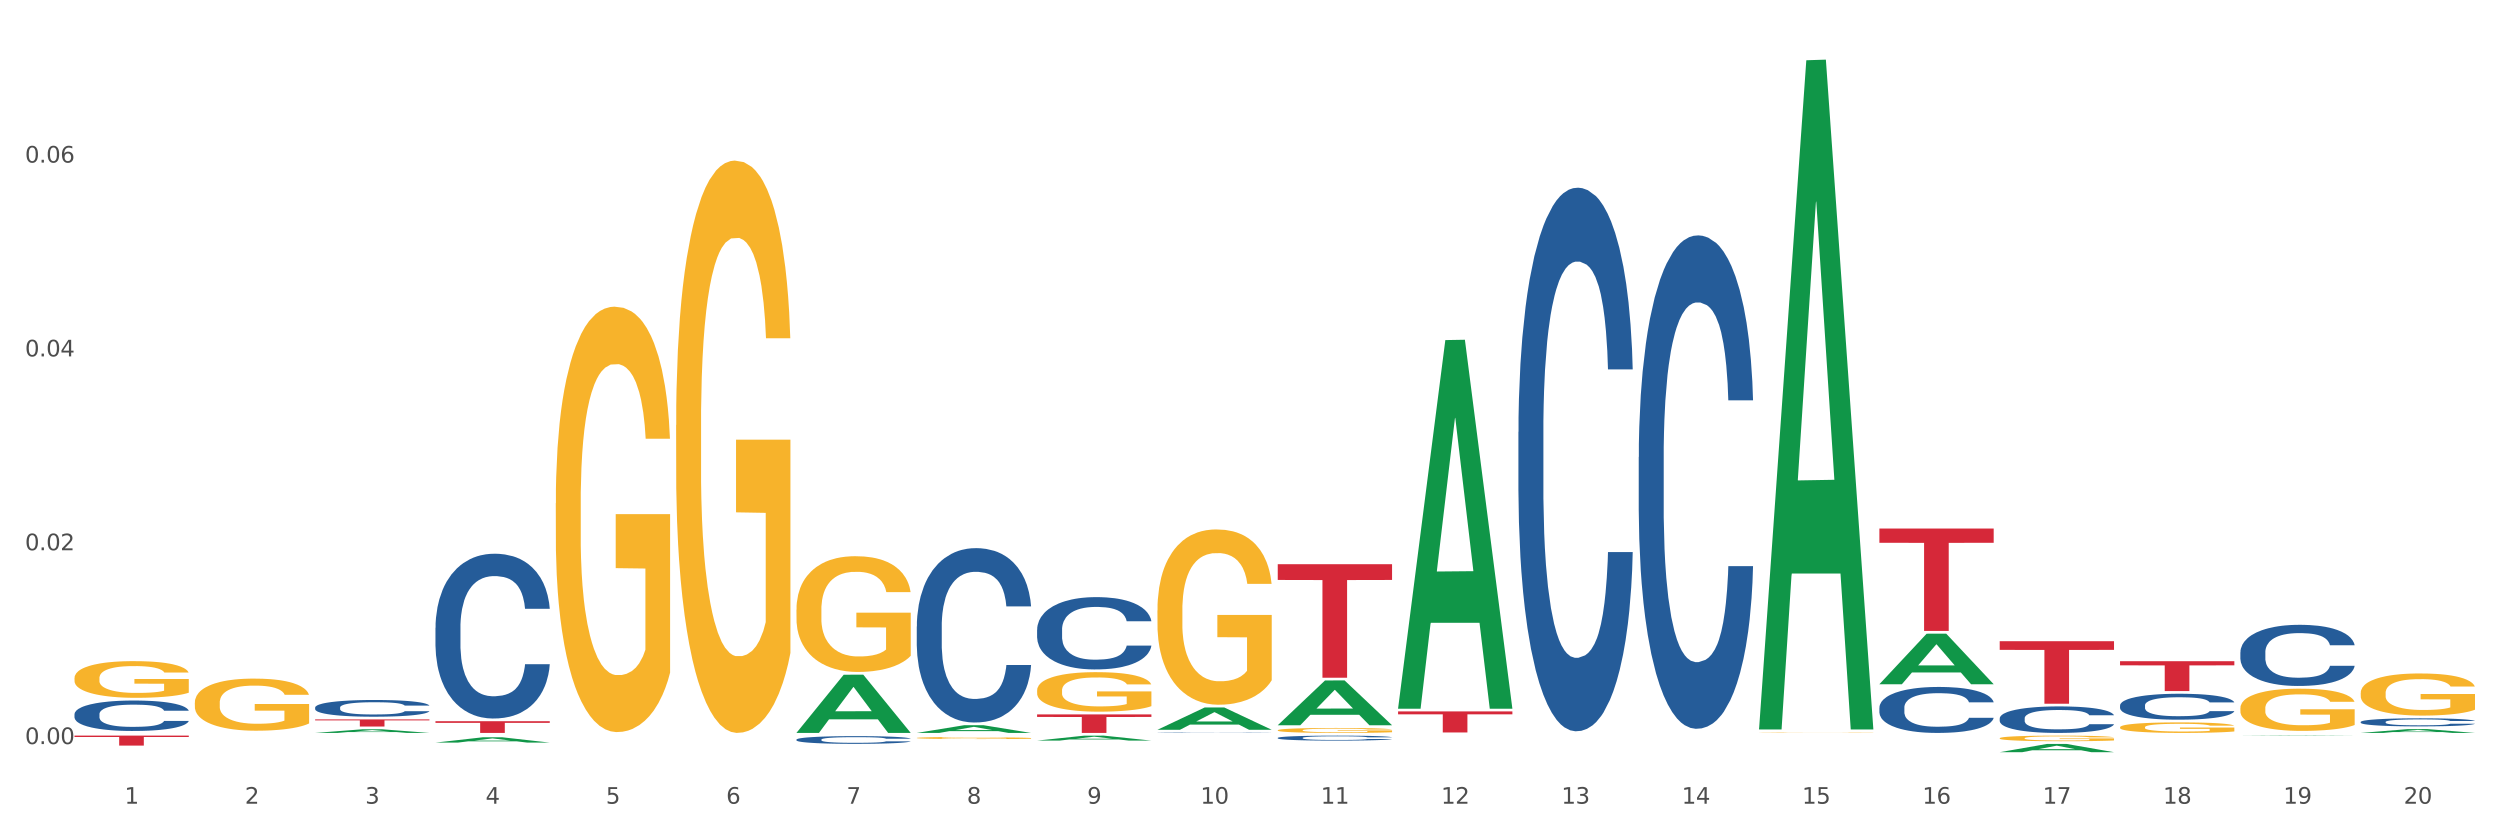 <?xml version="1.0" encoding="utf-8" standalone="no"?>
<!DOCTYPE svg PUBLIC "-//W3C//DTD SVG 1.1//EN"
  "http://www.w3.org/Graphics/SVG/1.1/DTD/svg11.dtd">
<svg xmlns:xlink="http://www.w3.org/1999/xlink" width="1080pt" height="360pt" viewBox="0 0 1080 360" xmlns="http://www.w3.org/2000/svg" version="1.1">
 <rect x="0" y="0" width="1080" height="360" fill="#333333" stroke="none"/>
 <defs>
  <style type="text/css">*{stroke-linejoin: round; stroke-linecap: butt}</style>
 </defs>
 <g id="figure_1">
  <g id="patch_1">
   <path d="M 0 360 
L 1080 360 
L 1080 0 
L 0 0 
z
" style="fill: #ffffff; stroke: #ffffff; stroke-linejoin: miter"/>
  </g>
  <g id="axes_1">
   <g id="matplotlib.axis_1">
    <g id="xtick_1">
     <g id="text_1">
      <!-- 1 -->
      <g style="fill: #4d4d4d" transform="translate(53.812 347.204) scale(0.096 -0.096)">
       <defs>
        <path id="DejaVuSans-31" d="M 794 531 
L 1825 531 
L 1825 4091 
L 703 3866 
L 703 4441 
L 1819 4666 
L 2450 4666 
L 2450 531 
L 3481 531 
L 3481 0 
L 794 0 
L 794 531 
z
" transform="scale(0.016)"/>
       </defs>
       <use xlink:href="#DejaVuSans-31"/>
      </g>
     </g>
    </g>
    <g id="xtick_2">
     <g id="text_2">
      <!-- 2 -->
      <g style="fill: #4d4d4d" transform="translate(105.793 347.204) scale(0.096 -0.096)">
       <defs>
        <path id="DejaVuSans-32" d="M 1228 531 
L 3431 531 
L 3431 0 
L 469 0 
L 469 531 
Q 828 903 1448 1529 
Q 2069 2156 2228 2338 
Q 2531 2678 2651 2914 
Q 2772 3150 2772 3378 
Q 2772 3750 2511 3984 
Q 2250 4219 1831 4219 
Q 1534 4219 1204 4116 
Q 875 4013 500 3803 
L 500 4441 
Q 881 4594 1212 4672 
Q 1544 4750 1819 4750 
Q 2544 4750 2975 4387 
Q 3406 4025 3406 3419 
Q 3406 3131 3298 2873 
Q 3191 2616 2906 2266 
Q 2828 2175 2409 1742 
Q 1991 1309 1228 531 
z
" transform="scale(0.016)"/>
       </defs>
       <use xlink:href="#DejaVuSans-32"/>
      </g>
     </g>
    </g>
    <g id="xtick_3">
     <g id="text_3">
      <!-- 3 -->
      <g style="fill: #4d4d4d" transform="translate(157.774 347.204) scale(0.096 -0.096)">
       <defs>
        <path id="DejaVuSans-33" d="M 2597 2516 
Q 3050 2419 3304 2112 
Q 3559 1806 3559 1356 
Q 3559 666 3084 287 
Q 2609 -91 1734 -91 
Q 1441 -91 1130 -33 
Q 819 25 488 141 
L 488 750 
Q 750 597 1062 519 
Q 1375 441 1716 441 
Q 2309 441 2620 675 
Q 2931 909 2931 1356 
Q 2931 1769 2642 2001 
Q 2353 2234 1838 2234 
L 1294 2234 
L 1294 2753 
L 1863 2753 
Q 2328 2753 2575 2939 
Q 2822 3125 2822 3475 
Q 2822 3834 2567 4026 
Q 2313 4219 1838 4219 
Q 1578 4219 1281 4162 
Q 984 4106 628 3988 
L 628 4550 
Q 988 4650 1302 4700 
Q 1616 4750 1894 4750 
Q 2613 4750 3031 4423 
Q 3450 4097 3450 3541 
Q 3450 3153 3228 2886 
Q 3006 2619 2597 2516 
z
" transform="scale(0.016)"/>
       </defs>
       <use xlink:href="#DejaVuSans-33"/>
      </g>
     </g>
    </g>
    <g id="xtick_4">
     <g id="text_4">
      <!-- 4 -->
      <g style="fill: #4d4d4d" transform="translate(209.756 347.204) scale(0.096 -0.096)">
       <defs>
        <path id="DejaVuSans-34" d="M 2419 4116 
L 825 1625 
L 2419 1625 
L 2419 4116 
z
M 2253 4666 
L 3047 4666 
L 3047 1625 
L 3713 1625 
L 3713 1100 
L 3047 1100 
L 3047 0 
L 2419 0 
L 2419 1100 
L 313 1100 
L 313 1709 
L 2253 4666 
z
" transform="scale(0.016)"/>
       </defs>
       <use xlink:href="#DejaVuSans-34"/>
      </g>
     </g>
    </g>
    <g id="xtick_5">
     <g id="text_5">
      <!-- 5 -->
      <g style="fill: #4d4d4d" transform="translate(261.737 347.204) scale(0.096 -0.096)">
       <defs>
        <path id="DejaVuSans-35" d="M 691 4666 
L 3169 4666 
L 3169 4134 
L 1269 4134 
L 1269 2991 
Q 1406 3038 1543 3061 
Q 1681 3084 1819 3084 
Q 2600 3084 3056 2656 
Q 3513 2228 3513 1497 
Q 3513 744 3044 326 
Q 2575 -91 1722 -91 
Q 1428 -91 1123 -41 
Q 819 9 494 109 
L 494 744 
Q 775 591 1075 516 
Q 1375 441 1709 441 
Q 2250 441 2565 725 
Q 2881 1009 2881 1497 
Q 2881 1984 2565 2268 
Q 2250 2553 1709 2553 
Q 1456 2553 1204 2497 
Q 953 2441 691 2322 
L 691 4666 
z
" transform="scale(0.016)"/>
       </defs>
       <use xlink:href="#DejaVuSans-35"/>
      </g>
     </g>
    </g>
    <g id="xtick_6">
     <g id="text_6">
      <!-- 6 -->
      <g style="fill: #4d4d4d" transform="translate(313.718 347.204) scale(0.096 -0.096)">
       <defs>
        <path id="DejaVuSans-36" d="M 2113 2584 
Q 1688 2584 1439 2293 
Q 1191 2003 1191 1497 
Q 1191 994 1439 701 
Q 1688 409 2113 409 
Q 2538 409 2786 701 
Q 3034 994 3034 1497 
Q 3034 2003 2786 2293 
Q 2538 2584 2113 2584 
z
M 3366 4563 
L 3366 3988 
Q 3128 4100 2886 4159 
Q 2644 4219 2406 4219 
Q 1781 4219 1451 3797 
Q 1122 3375 1075 2522 
Q 1259 2794 1537 2939 
Q 1816 3084 2150 3084 
Q 2853 3084 3261 2657 
Q 3669 2231 3669 1497 
Q 3669 778 3244 343 
Q 2819 -91 2113 -91 
Q 1303 -91 875 529 
Q 447 1150 447 2328 
Q 447 3434 972 4092 
Q 1497 4750 2381 4750 
Q 2619 4750 2861 4703 
Q 3103 4656 3366 4563 
z
" transform="scale(0.016)"/>
       </defs>
       <use xlink:href="#DejaVuSans-36"/>
      </g>
     </g>
    </g>
    <g id="xtick_7">
     <g id="text_7">
      <!-- 7 -->
      <g style="fill: #4d4d4d" transform="translate(365.699 347.204) scale(0.096 -0.096)">
       <defs>
        <path id="DejaVuSans-37" d="M 525 4666 
L 3525 4666 
L 3525 4397 
L 1831 0 
L 1172 0 
L 2766 4134 
L 525 4134 
L 525 4666 
z
" transform="scale(0.016)"/>
       </defs>
       <use xlink:href="#DejaVuSans-37"/>
      </g>
     </g>
    </g>
    <g id="xtick_8">
     <g id="text_8">
      <!-- 8 -->
      <g style="fill: #4d4d4d" transform="translate(417.68 347.204) scale(0.096 -0.096)">
       <defs>
        <path id="DejaVuSans-38" d="M 2034 2216 
Q 1584 2216 1326 1975 
Q 1069 1734 1069 1313 
Q 1069 891 1326 650 
Q 1584 409 2034 409 
Q 2484 409 2743 651 
Q 3003 894 3003 1313 
Q 3003 1734 2745 1975 
Q 2488 2216 2034 2216 
z
M 1403 2484 
Q 997 2584 770 2862 
Q 544 3141 544 3541 
Q 544 4100 942 4425 
Q 1341 4750 2034 4750 
Q 2731 4750 3128 4425 
Q 3525 4100 3525 3541 
Q 3525 3141 3298 2862 
Q 3072 2584 2669 2484 
Q 3125 2378 3379 2068 
Q 3634 1759 3634 1313 
Q 3634 634 3220 271 
Q 2806 -91 2034 -91 
Q 1263 -91 848 271 
Q 434 634 434 1313 
Q 434 1759 690 2068 
Q 947 2378 1403 2484 
z
M 1172 3481 
Q 1172 3119 1398 2916 
Q 1625 2713 2034 2713 
Q 2441 2713 2670 2916 
Q 2900 3119 2900 3481 
Q 2900 3844 2670 4047 
Q 2441 4250 2034 4250 
Q 1625 4250 1398 4047 
Q 1172 3844 1172 3481 
z
" transform="scale(0.016)"/>
       </defs>
       <use xlink:href="#DejaVuSans-38"/>
      </g>
     </g>
    </g>
    <g id="xtick_9">
     <g id="text_9">
      <!-- 9 -->
      <g style="fill: #4d4d4d" transform="translate(469.662 347.204) scale(0.096 -0.096)">
       <defs>
        <path id="DejaVuSans-39" d="M 703 97 
L 703 672 
Q 941 559 1184 500 
Q 1428 441 1663 441 
Q 2288 441 2617 861 
Q 2947 1281 2994 2138 
Q 2813 1869 2534 1725 
Q 2256 1581 1919 1581 
Q 1219 1581 811 2004 
Q 403 2428 403 3163 
Q 403 3881 828 4315 
Q 1253 4750 1959 4750 
Q 2769 4750 3195 4129 
Q 3622 3509 3622 2328 
Q 3622 1225 3098 567 
Q 2575 -91 1691 -91 
Q 1453 -91 1209 -44 
Q 966 3 703 97 
z
M 1959 2075 
Q 2384 2075 2632 2365 
Q 2881 2656 2881 3163 
Q 2881 3666 2632 3958 
Q 2384 4250 1959 4250 
Q 1534 4250 1286 3958 
Q 1038 3666 1038 3163 
Q 1038 2656 1286 2365 
Q 1534 2075 1959 2075 
z
" transform="scale(0.016)"/>
       </defs>
       <use xlink:href="#DejaVuSans-39"/>
      </g>
     </g>
    </g>
    <g id="xtick_10">
     <g id="text_10">
      <!-- 10 -->
      <g style="fill: #4d4d4d" transform="translate(518.589 347.204) scale(0.096 -0.096)">
       <defs>
        <path id="DejaVuSans-30" d="M 2034 4250 
Q 1547 4250 1301 3770 
Q 1056 3291 1056 2328 
Q 1056 1369 1301 889 
Q 1547 409 2034 409 
Q 2525 409 2770 889 
Q 3016 1369 3016 2328 
Q 3016 3291 2770 3770 
Q 2525 4250 2034 4250 
z
M 2034 4750 
Q 2819 4750 3233 4129 
Q 3647 3509 3647 2328 
Q 3647 1150 3233 529 
Q 2819 -91 2034 -91 
Q 1250 -91 836 529 
Q 422 1150 422 2328 
Q 422 3509 836 4129 
Q 1250 4750 2034 4750 
z
" transform="scale(0.016)"/>
       </defs>
       <use xlink:href="#DejaVuSans-31"/>
       <use xlink:href="#DejaVuSans-30" transform="translate(63.623 0)"/>
      </g>
     </g>
    </g>
    <g id="xtick_11">
     <g id="text_11">
      <!-- 11 -->
      <g style="fill: #4d4d4d" transform="translate(570.57 347.204) scale(0.096 -0.096)">
       <use xlink:href="#DejaVuSans-31"/>
       <use xlink:href="#DejaVuSans-31" transform="translate(63.623 0)"/>
      </g>
     </g>
    </g>
    <g id="xtick_12">
     <g id="text_12">
      <!-- 12 -->
      <g style="fill: #4d4d4d" transform="translate(622.551 347.204) scale(0.096 -0.096)">
       <use xlink:href="#DejaVuSans-31"/>
       <use xlink:href="#DejaVuSans-32" transform="translate(63.623 0)"/>
      </g>
     </g>
    </g>
    <g id="xtick_13">
     <g id="text_13">
      <!-- 13 -->
      <g style="fill: #4d4d4d" transform="translate(674.533 347.204) scale(0.096 -0.096)">
       <use xlink:href="#DejaVuSans-31"/>
       <use xlink:href="#DejaVuSans-33" transform="translate(63.623 0)"/>
      </g>
     </g>
    </g>
    <g id="xtick_14">
     <g id="text_14">
      <!-- 14 -->
      <g style="fill: #4d4d4d" transform="translate(726.514 347.204) scale(0.096 -0.096)">
       <use xlink:href="#DejaVuSans-31"/>
       <use xlink:href="#DejaVuSans-34" transform="translate(63.623 0)"/>
      </g>
     </g>
    </g>
    <g id="xtick_15">
     <g id="text_15">
      <!-- 15 -->
      <g style="fill: #4d4d4d" transform="translate(778.495 347.204) scale(0.096 -0.096)">
       <use xlink:href="#DejaVuSans-31"/>
       <use xlink:href="#DejaVuSans-35" transform="translate(63.623 0)"/>
      </g>
     </g>
    </g>
    <g id="xtick_16">
     <g id="text_16">
      <!-- 16 -->
      <g style="fill: #4d4d4d" transform="translate(830.476 347.204) scale(0.096 -0.096)">
       <use xlink:href="#DejaVuSans-31"/>
       <use xlink:href="#DejaVuSans-36" transform="translate(63.623 0)"/>
      </g>
     </g>
    </g>
    <g id="xtick_17">
     <g id="text_17">
      <!-- 17 -->
      <g style="fill: #4d4d4d" transform="translate(882.457 347.204) scale(0.096 -0.096)">
       <use xlink:href="#DejaVuSans-31"/>
       <use xlink:href="#DejaVuSans-37" transform="translate(63.623 0)"/>
      </g>
     </g>
    </g>
    <g id="xtick_18">
     <g id="text_18">
      <!-- 18 -->
      <g style="fill: #4d4d4d" transform="translate(934.439 347.204) scale(0.096 -0.096)">
       <use xlink:href="#DejaVuSans-31"/>
       <use xlink:href="#DejaVuSans-38" transform="translate(63.623 0)"/>
      </g>
     </g>
    </g>
    <g id="xtick_19">
     <g id="text_19">
      <!-- 19 -->
      <g style="fill: #4d4d4d" transform="translate(986.42 347.204) scale(0.096 -0.096)">
       <use xlink:href="#DejaVuSans-31"/>
       <use xlink:href="#DejaVuSans-39" transform="translate(63.623 0)"/>
      </g>
     </g>
    </g>
    <g id="xtick_20">
     <g id="text_20">
      <!-- 20 -->
      <g style="fill: #4d4d4d" transform="translate(1038.401 347.204) scale(0.096 -0.096)">
       <use xlink:href="#DejaVuSans-32"/>
       <use xlink:href="#DejaVuSans-30" transform="translate(63.623 0)"/>
      </g>
     </g>
    </g>
    <g id="xtick_21"/>
    <g id="xtick_22"/>
    <g id="xtick_23"/>
    <g id="xtick_24"/>
    <g id="xtick_25"/>
    <g id="xtick_26"/>
    <g id="xtick_27"/>
    <g id="xtick_28"/>
    <g id="xtick_29"/>
    <g id="xtick_30"/>
    <g id="xtick_31"/>
    <g id="xtick_32"/>
    <g id="xtick_33"/>
    <g id="xtick_34"/>
    <g id="xtick_35"/>
    <g id="xtick_36"/>
    <g id="xtick_37"/>
    <g id="xtick_38"/>
    <g id="xtick_39"/>
   </g>
   <g id="matplotlib.axis_2">
    <g id="ytick_1">
     <g id="text_21">
      <!-- 0.00 -->
      <g style="fill: #4d4d4d" transform="translate(10.8 321.44) scale(0.096 -0.096)">
       <defs>
        <path id="DejaVuSans-2e" d="M 684 794 
L 1344 794 
L 1344 0 
L 684 0 
L 684 794 
z
" transform="scale(0.016)"/>
       </defs>
       <use xlink:href="#DejaVuSans-30"/>
       <use xlink:href="#DejaVuSans-2e" transform="translate(63.623 0)"/>
       <use xlink:href="#DejaVuSans-30" transform="translate(95.41 0)"/>
       <use xlink:href="#DejaVuSans-30" transform="translate(159.033 0)"/>
      </g>
     </g>
    </g>
    <g id="ytick_2">
     <g id="text_22">
      <!-- 0.02 -->
      <g style="fill: #4d4d4d" transform="translate(10.8 237.708) scale(0.096 -0.096)">
       <use xlink:href="#DejaVuSans-30"/>
       <use xlink:href="#DejaVuSans-2e" transform="translate(63.623 0)"/>
       <use xlink:href="#DejaVuSans-30" transform="translate(95.41 0)"/>
       <use xlink:href="#DejaVuSans-32" transform="translate(159.033 0)"/>
      </g>
     </g>
    </g>
    <g id="ytick_3">
     <g id="text_23">
      <!-- 0.04 -->
      <g style="fill: #4d4d4d" transform="translate(10.8 153.975) scale(0.096 -0.096)">
       <use xlink:href="#DejaVuSans-30"/>
       <use xlink:href="#DejaVuSans-2e" transform="translate(63.623 0)"/>
       <use xlink:href="#DejaVuSans-30" transform="translate(95.41 0)"/>
       <use xlink:href="#DejaVuSans-34" transform="translate(159.033 0)"/>
      </g>
     </g>
    </g>
    <g id="ytick_4">
     <g id="text_24">
      <!-- 0.06 -->
      <g style="fill: #4d4d4d" transform="translate(10.8 70.242) scale(0.096 -0.096)">
       <use xlink:href="#DejaVuSans-30"/>
       <use xlink:href="#DejaVuSans-2e" transform="translate(63.623 0)"/>
       <use xlink:href="#DejaVuSans-30" transform="translate(95.41 0)"/>
       <use xlink:href="#DejaVuSans-36" transform="translate(159.033 0)"/>
      </g>
     </g>
    </g>
    <g id="ytick_5"/>
    <g id="ytick_6"/>
    <g id="ytick_7"/>
    <g id="ytick_8"/>
   </g>
   <g id="PolyCollection_1">
    <path d="M 136.137 316.622 
L 136.188 316.62 
L 156.552 315.044 
L 165.003 315.043 
L 185.52 316.625 
L 175.745 316.625 
L 171.316 316.256 
L 150.29 316.256 
L 150.137 316.262 
L 145.861 316.625 
L 136.137 316.625 
L 136.137 316.622 
L 152.938 316.037 
L 168.669 316.035 
L 160.879 315.38 
L 160.778 315.377 
L 160.676 315.381 
L 152.887 316.035 
L 152.938 316.037 
L 136.137 316.622 
z
" clip-path="url(#p68da934a01)" style="fill: #109648"/>
    <path d="M 136.137 310.791 
L 185.52 310.791 
L 185.52 311.219 
L 166.094 311.222 
L 166.094 313.874 
L 155.446 313.874 
L 155.446 311.222 
L 136.137 311.219 
L 136.137 310.794 
L 136.137 310.791 
z
" clip-path="url(#p68da934a01)" style="fill: #d62839"/>
    <path d="M 32.175 317.793 
L 81.557 317.793 
L 81.557 318.393 
L 62.132 318.397 
L 62.132 322.11 
L 51.483 322.11 
L 51.483 318.397 
L 32.175 318.393 
L 32.175 317.797 
L 32.175 317.793 
z
" clip-path="url(#p68da934a01)" style="fill: #d62839"/>
    <path d="M 32.175 292.935 
L 32.233 292.921 
L 32.233 292.399 
L 32.35 291.951 
L 32.933 290.865 
L 33.807 289.968 
L 34.449 289.49 
L 35.09 289.1 
L 35.848 288.709 
L 36.781 288.303 
L 38.472 287.71 
L 39.521 287.406 
L 40.804 287.088 
L 43.136 286.625 
L 44.827 286.364 
L 46.576 286.147 
L 49.433 285.886 
L 51.298 285.771 
L 53.28 285.684 
L 55.671 285.626 
L 57.478 285.611 
L 61.443 285.655 
L 64.824 285.785 
L 66.457 285.886 
L 68.556 286.06 
L 69.663 286.176 
L 71.471 286.407 
L 73.337 286.711 
L 74.619 286.972 
L 76.543 287.464 
L 78.001 287.956 
L 79.342 288.564 
L 80.041 288.984 
L 80.566 289.375 
L 81.032 289.823 
L 81.499 290.532 
L 71.004 290.532 
L 70.596 290.026 
L 69.955 289.548 
L 69.022 289.085 
L 68.206 288.796 
L 66.807 288.434 
L 65.524 288.202 
L 64.183 288.028 
L 62.551 287.884 
L 61.268 287.811 
L 59.461 287.753 
L 55.904 287.768 
L 53.514 287.884 
L 51.881 288.028 
L 50.832 288.159 
L 49.899 288.303 
L 48.849 288.506 
L 47.625 288.81 
L 46.751 289.085 
L 45.876 289.432 
L 45.176 289.78 
L 44.535 290.185 
L 44.01 290.619 
L 43.602 291.068 
L 43.252 291.618 
L 42.961 292.53 
L 42.961 294.513 
L 43.078 294.961 
L 43.369 295.555 
L 43.719 296.003 
L 44.302 296.539 
L 44.827 296.901 
L 45.818 297.422 
L 46.926 297.856 
L 47.8 298.131 
L 48.675 298.363 
L 50.19 298.681 
L 51.881 298.941 
L 53.339 299.101 
L 55.321 299.245 
L 56.662 299.303 
L 57.828 299.332 
L 60.685 299.332 
L 62.725 299.289 
L 64.999 299.187 
L 66.748 299.057 
L 68.206 298.898 
L 69.838 298.638 
L 70.888 298.391 
L 70.888 295.367 
L 58.061 295.352 
L 58.061 293.34 
L 81.557 293.34 
L 81.557 299.245 
L 80.566 299.549 
L 79.458 299.824 
L 78.292 300.07 
L 76.543 300.374 
L 74.444 300.664 
L 72.579 300.866 
L 70.596 301.04 
L 68.264 301.199 
L 65.232 301.344 
L 63.367 301.402 
L 61.035 301.445 
L 58.294 301.46 
L 55.904 301.431 
L 53.572 301.359 
L 51.123 301.228 
L 48.733 301.04 
L 46.926 300.852 
L 45.118 300.62 
L 43.194 300.316 
L 41.678 300.027 
L 40.512 299.766 
L 39.23 299.434 
L 37.83 298.999 
L 36.781 298.609 
L 35.848 298.203 
L 34.857 297.682 
L 34.157 297.234 
L 33.458 296.669 
L 33.05 296.249 
L 32.583 295.598 
L 32.233 294.686 
L 32.175 292.935 
z
" clip-path="url(#p68da934a01)" style="fill: #f7b32b"/>
    <path d="M 32.175 308.538 
L 32.233 308.526 
L 32.233 308.189 
L 32.408 307.733 
L 33.051 306.892 
L 33.868 306.256 
L 35.269 305.511 
L 36.028 305.198 
L 37.02 304.85 
L 39.063 304.286 
L 41.398 303.805 
L 43.032 303.541 
L 44.258 303.373 
L 47.001 303.072 
L 48.577 302.94 
L 50.212 302.832 
L 51.613 302.76 
L 53.948 302.676 
L 55.815 302.64 
L 57.975 302.628 
L 59.785 302.64 
L 62.178 302.688 
L 65.68 302.832 
L 67.023 302.916 
L 68.832 303.06 
L 70.7 303.253 
L 72.218 303.445 
L 73.969 303.721 
L 75.778 304.081 
L 77.53 304.538 
L 78.755 304.958 
L 79.748 305.403 
L 80.623 305.943 
L 81.265 306.532 
L 81.557 307.024 
L 70.875 307.024 
L 70.583 306.58 
L 70 306.099 
L 69.416 305.775 
L 68.774 305.511 
L 67.782 305.21 
L 66.906 305.018 
L 65.447 304.79 
L 64.104 304.646 
L 62.995 304.562 
L 61.653 304.49 
L 58.792 304.418 
L 56.749 304.418 
L 55.465 304.442 
L 53.889 304.502 
L 52.547 304.586 
L 50.971 304.73 
L 49.745 304.886 
L 48.519 305.09 
L 47.819 305.235 
L 46.768 305.499 
L 46.067 305.715 
L 45.133 306.087 
L 44.608 306.352 
L 43.674 307.036 
L 43.266 307.541 
L 43.09 307.889 
L 42.974 308.273 
L 42.974 310.147 
L 43.324 310.988 
L 43.616 311.348 
L 44.083 311.757 
L 44.958 312.285 
L 46.242 312.802 
L 47.585 313.174 
L 48.694 313.402 
L 49.745 313.571 
L 50.795 313.703 
L 52.08 313.823 
L 53.13 313.895 
L 54.706 313.967 
L 56.574 314.003 
L 58.033 314.003 
L 61.01 313.943 
L 62.353 313.883 
L 63.637 313.799 
L 65.038 313.667 
L 66.147 313.523 
L 66.789 313.415 
L 67.84 313.186 
L 68.657 312.946 
L 69.358 312.67 
L 69.825 312.43 
L 70.35 312.069 
L 70.758 311.661 
L 70.875 311.445 
L 81.557 311.445 
L 81.324 311.877 
L 80.915 312.297 
L 80.098 312.862 
L 79.456 313.186 
L 78.463 313.583 
L 77.413 313.919 
L 75.953 314.291 
L 74.611 314.568 
L 73.21 314.808 
L 71.692 315.024 
L 68.949 315.324 
L 67.957 315.408 
L 65.855 315.553 
L 64.221 315.637 
L 61.828 315.721 
L 59.376 315.769 
L 56.808 315.781 
L 54.531 315.757 
L 52.021 315.685 
L 50.445 315.613 
L 48.694 315.505 
L 46.651 315.336 
L 44.725 315.132 
L 42.915 314.892 
L 41.223 314.616 
L 39.647 314.303 
L 37.604 313.787 
L 36.086 313.282 
L 34.977 312.814 
L 34.218 312.418 
L 33.459 311.913 
L 33.051 311.565 
L 32.408 310.724 
L 32.175 309.943 
L 32.175 308.538 
z
" clip-path="url(#p68da934a01)" style="fill: #255c99"/>
    <path d="M 136.137 305.64 
L 136.196 305.633 
L 136.196 305.448 
L 136.371 305.197 
L 137.013 304.735 
L 137.83 304.385 
L 139.231 303.975 
L 139.99 303.803 
L 140.982 303.612 
L 143.025 303.301 
L 145.36 303.037 
L 146.994 302.892 
L 148.22 302.799 
L 150.964 302.634 
L 152.54 302.561 
L 154.174 302.502 
L 155.575 302.462 
L 157.91 302.416 
L 159.778 302.396 
L 161.938 302.39 
L 163.747 302.396 
L 166.14 302.423 
L 169.643 302.502 
L 170.985 302.548 
L 172.795 302.628 
L 174.662 302.733 
L 176.18 302.839 
L 177.931 302.991 
L 179.741 303.189 
L 181.492 303.44 
L 182.718 303.671 
L 183.71 303.916 
L 184.586 304.213 
L 185.228 304.536 
L 185.52 304.807 
L 174.838 304.807 
L 174.546 304.563 
L 173.962 304.299 
L 173.378 304.12 
L 172.736 303.975 
L 171.744 303.81 
L 170.868 303.704 
L 169.409 303.579 
L 168.067 303.499 
L 166.957 303.453 
L 165.615 303.414 
L 162.755 303.374 
L 160.712 303.374 
L 159.428 303.387 
L 157.852 303.42 
L 156.509 303.466 
L 154.933 303.546 
L 153.707 303.632 
L 152.481 303.744 
L 151.781 303.823 
L 150.73 303.968 
L 150.03 304.087 
L 149.096 304.292 
L 148.57 304.437 
L 147.637 304.814 
L 147.228 305.091 
L 147.053 305.283 
L 146.936 305.494 
L 146.936 306.525 
L 147.286 306.987 
L 147.578 307.185 
L 148.045 307.41 
L 148.921 307.7 
L 150.205 307.984 
L 151.547 308.189 
L 152.656 308.315 
L 153.707 308.407 
L 154.758 308.48 
L 156.042 308.546 
L 157.093 308.586 
L 158.669 308.625 
L 160.537 308.645 
L 161.996 308.645 
L 164.973 308.612 
L 166.315 308.579 
L 167.6 308.533 
L 169 308.46 
L 170.11 308.381 
L 170.752 308.321 
L 171.802 308.196 
L 172.619 308.064 
L 173.32 307.912 
L 173.787 307.78 
L 174.312 307.582 
L 174.721 307.357 
L 174.838 307.238 
L 185.52 307.238 
L 185.286 307.476 
L 184.877 307.707 
L 184.06 308.017 
L 183.418 308.196 
L 182.426 308.414 
L 181.375 308.599 
L 179.916 308.803 
L 178.573 308.955 
L 177.172 309.088 
L 175.655 309.206 
L 172.911 309.372 
L 171.919 309.418 
L 169.818 309.497 
L 168.183 309.543 
L 165.79 309.59 
L 163.338 309.616 
L 160.77 309.623 
L 158.494 309.609 
L 155.984 309.57 
L 154.408 309.53 
L 152.656 309.471 
L 150.613 309.378 
L 148.687 309.266 
L 146.878 309.134 
L 145.185 308.982 
L 143.609 308.81 
L 141.566 308.526 
L 140.048 308.249 
L 138.939 307.991 
L 138.18 307.773 
L 137.422 307.496 
L 137.013 307.304 
L 136.371 306.842 
L 136.137 306.412 
L 136.137 305.64 
z
" clip-path="url(#p68da934a01)" style="fill: #255c99"/>
    <path d="M 188.119 271.195 
L 188.177 271.13 
L 188.177 269.31 
L 188.352 266.839 
L 188.994 262.288 
L 189.811 258.842 
L 191.212 254.81 
L 191.971 253.12 
L 192.963 251.234 
L 195.006 248.178 
L 197.341 245.577 
L 198.976 244.147 
L 200.201 243.237 
L 202.945 241.611 
L 204.521 240.896 
L 206.155 240.311 
L 207.556 239.921 
L 209.891 239.466 
L 211.759 239.27 
L 213.919 239.205 
L 215.728 239.27 
L 218.121 239.531 
L 221.624 240.311 
L 222.966 240.766 
L 224.776 241.546 
L 226.644 242.587 
L 228.161 243.627 
L 229.912 245.122 
L 231.722 247.073 
L 233.473 249.544 
L 234.699 251.819 
L 235.691 254.225 
L 236.567 257.151 
L 237.209 260.337 
L 237.501 263.003 
L 226.819 263.003 
L 226.527 260.597 
L 225.943 257.996 
L 225.36 256.241 
L 224.717 254.81 
L 223.725 253.185 
L 222.85 252.145 
L 221.39 250.909 
L 220.048 250.129 
L 218.939 249.674 
L 217.596 249.284 
L 214.736 248.893 
L 212.693 248.893 
L 211.409 249.024 
L 209.833 249.349 
L 208.49 249.804 
L 206.914 250.584 
L 205.688 251.429 
L 204.463 252.535 
L 203.762 253.315 
L 202.711 254.745 
L 202.011 255.916 
L 201.077 257.931 
L 200.552 259.362 
L 199.618 263.068 
L 199.209 265.799 
L 199.034 267.684 
L 198.917 269.765 
L 198.917 279.908 
L 199.268 284.46 
L 199.559 286.41 
L 200.026 288.621 
L 200.902 291.482 
L 202.186 294.278 
L 203.529 296.293 
L 204.638 297.529 
L 205.688 298.439 
L 206.739 299.154 
L 208.023 299.804 
L 209.074 300.194 
L 210.65 300.585 
L 212.518 300.78 
L 213.977 300.78 
L 216.954 300.455 
L 218.297 300.129 
L 219.581 299.674 
L 220.982 298.959 
L 222.091 298.179 
L 222.733 297.594 
L 223.783 296.358 
L 224.601 295.058 
L 225.301 293.562 
L 225.768 292.262 
L 226.293 290.311 
L 226.702 288.101 
L 226.819 286.93 
L 237.501 286.93 
L 237.267 289.271 
L 236.859 291.547 
L 236.041 294.603 
L 235.399 296.358 
L 234.407 298.504 
L 233.356 300.325 
L 231.897 302.34 
L 230.555 303.836 
L 229.154 305.136 
L 227.636 306.306 
L 224.893 307.932 
L 223.9 308.387 
L 221.799 309.167 
L 220.164 309.622 
L 217.771 310.078 
L 215.32 310.338 
L 212.751 310.403 
L 210.475 310.273 
L 207.965 309.883 
L 206.389 309.492 
L 204.638 308.907 
L 202.595 307.997 
L 200.668 306.892 
L 198.859 305.591 
L 197.166 304.096 
L 195.59 302.405 
L 193.547 299.609 
L 192.029 296.878 
L 190.92 294.343 
L 190.162 292.197 
L 189.403 289.466 
L 188.994 287.581 
L 188.352 283.029 
L 188.119 278.803 
L 188.119 271.195 
z
" clip-path="url(#p68da934a01)" style="fill: #255c99"/>
    <path d="M 344.062 319.504 
L 344.121 319.501 
L 344.121 319.415 
L 344.296 319.299 
L 344.938 319.086 
L 345.755 318.924 
L 347.156 318.735 
L 347.915 318.656 
L 348.907 318.567 
L 350.95 318.424 
L 353.285 318.302 
L 354.919 318.234 
L 356.145 318.192 
L 358.889 318.115 
L 360.465 318.082 
L 362.099 318.054 
L 363.5 318.036 
L 365.835 318.015 
L 367.703 318.006 
L 369.862 318.003 
L 371.672 318.006 
L 374.065 318.018 
L 377.567 318.054 
L 378.91 318.076 
L 380.719 318.112 
L 382.587 318.161 
L 384.105 318.21 
L 385.856 318.28 
L 387.666 318.372 
L 389.417 318.488 
L 390.643 318.594 
L 391.635 318.707 
L 392.51 318.845 
L 393.153 318.994 
L 393.444 319.119 
L 382.762 319.119 
L 382.471 319.006 
L 381.887 318.884 
L 381.303 318.802 
L 380.661 318.735 
L 379.669 318.659 
L 378.793 318.61 
L 377.334 318.552 
L 375.991 318.515 
L 374.882 318.494 
L 373.54 318.476 
L 370.68 318.457 
L 368.637 318.457 
L 367.352 318.463 
L 365.776 318.479 
L 364.434 318.5 
L 362.858 318.537 
L 361.632 318.576 
L 360.406 318.628 
L 359.706 318.665 
L 358.655 318.732 
L 357.955 318.787 
L 357.021 318.881 
L 356.495 318.948 
L 355.561 319.122 
L 355.153 319.251 
L 354.978 319.339 
L 354.861 319.437 
L 354.861 319.913 
L 355.211 320.126 
L 355.503 320.218 
L 355.97 320.321 
L 356.846 320.456 
L 358.13 320.587 
L 359.472 320.682 
L 360.581 320.74 
L 361.632 320.782 
L 362.683 320.816 
L 363.967 320.846 
L 365.018 320.865 
L 366.594 320.883 
L 368.461 320.892 
L 369.921 320.892 
L 372.898 320.877 
L 374.24 320.862 
L 375.524 320.84 
L 376.925 320.807 
L 378.034 320.77 
L 378.676 320.743 
L 379.727 320.685 
L 380.544 320.624 
L 381.245 320.553 
L 381.712 320.492 
L 382.237 320.401 
L 382.646 320.297 
L 382.762 320.242 
L 393.444 320.242 
L 393.211 320.352 
L 392.802 320.459 
L 391.985 320.602 
L 391.343 320.685 
L 390.351 320.785 
L 389.3 320.871 
L 387.841 320.965 
L 386.498 321.035 
L 385.097 321.096 
L 383.58 321.151 
L 380.836 321.228 
L 379.844 321.249 
L 377.742 321.286 
L 376.108 321.307 
L 373.715 321.328 
L 371.263 321.341 
L 368.695 321.344 
L 366.418 321.338 
L 363.908 321.319 
L 362.332 321.301 
L 360.581 321.273 
L 358.538 321.231 
L 356.612 321.179 
L 354.803 321.118 
L 353.11 321.048 
L 351.534 320.968 
L 349.491 320.837 
L 347.973 320.709 
L 346.864 320.59 
L 346.105 320.489 
L 345.346 320.361 
L 344.938 320.273 
L 344.296 320.059 
L 344.062 319.861 
L 344.062 319.504 
z
" clip-path="url(#p68da934a01)" style="fill: #255c99"/>
    <path d="M 396.043 270.643 
L 396.102 270.574 
L 396.102 268.648 
L 396.277 266.034 
L 396.919 261.218 
L 397.736 257.572 
L 399.137 253.306 
L 399.896 251.517 
L 400.888 249.522 
L 402.931 246.288 
L 405.266 243.537 
L 406.9 242.023 
L 408.126 241.06 
L 410.87 239.34 
L 412.446 238.583 
L 414.08 237.964 
L 415.481 237.551 
L 417.816 237.069 
L 419.684 236.863 
L 421.844 236.794 
L 423.653 236.863 
L 426.046 237.138 
L 429.549 237.964 
L 430.891 238.445 
L 432.701 239.271 
L 434.568 240.372 
L 436.086 241.473 
L 437.837 243.055 
L 439.647 245.119 
L 441.398 247.733 
L 442.624 250.141 
L 443.616 252.687 
L 444.492 255.783 
L 445.134 259.154 
L 445.426 261.975 
L 434.744 261.975 
L 434.452 259.429 
L 433.868 256.677 
L 433.284 254.82 
L 432.642 253.306 
L 431.65 251.586 
L 430.774 250.485 
L 429.315 249.178 
L 427.973 248.352 
L 426.863 247.871 
L 425.521 247.458 
L 422.661 247.045 
L 420.618 247.045 
L 419.334 247.183 
L 417.758 247.527 
L 416.415 248.008 
L 414.839 248.834 
L 413.613 249.728 
L 412.387 250.898 
L 411.687 251.724 
L 410.636 253.237 
L 409.936 254.476 
L 409.002 256.608 
L 408.477 258.122 
L 407.543 262.043 
L 407.134 264.933 
L 406.959 266.928 
L 406.842 269.13 
L 406.842 279.862 
L 407.192 284.678 
L 407.484 286.742 
L 407.951 289.081 
L 408.827 292.109 
L 410.111 295.067 
L 411.453 297.2 
L 412.563 298.507 
L 413.613 299.47 
L 414.664 300.227 
L 415.948 300.915 
L 416.999 301.328 
L 418.575 301.74 
L 420.443 301.947 
L 421.902 301.947 
L 424.879 301.603 
L 426.221 301.259 
L 427.506 300.777 
L 428.906 300.02 
L 430.016 299.195 
L 430.658 298.576 
L 431.708 297.268 
L 432.526 295.892 
L 433.226 294.31 
L 433.693 292.934 
L 434.218 290.87 
L 434.627 288.531 
L 434.744 287.293 
L 445.426 287.293 
L 445.192 289.769 
L 444.783 292.177 
L 443.966 295.411 
L 443.324 297.268 
L 442.332 299.539 
L 441.281 301.465 
L 439.822 303.598 
L 438.479 305.18 
L 437.078 306.556 
L 435.561 307.795 
L 432.817 309.515 
L 431.825 309.996 
L 429.724 310.822 
L 428.089 311.303 
L 425.696 311.785 
L 423.244 312.06 
L 420.676 312.129 
L 418.4 311.991 
L 415.89 311.579 
L 414.314 311.166 
L 412.563 310.547 
L 410.52 309.583 
L 408.593 308.414 
L 406.784 307.038 
L 405.091 305.456 
L 403.515 303.667 
L 401.472 300.708 
L 399.954 297.819 
L 398.845 295.136 
L 398.086 292.865 
L 397.328 289.976 
L 396.919 287.981 
L 396.277 283.165 
L 396.043 278.693 
L 396.043 270.643 
z
" clip-path="url(#p68da934a01)" style="fill: #255c99"/>
    <path d="M 448.025 271.994 
L 448.083 271.965 
L 448.083 271.166 
L 448.258 270.082 
L 448.9 268.084 
L 449.717 266.572 
L 451.118 264.803 
L 451.877 264.061 
L 452.869 263.233 
L 454.912 261.892 
L 457.247 260.751 
L 458.882 260.123 
L 460.107 259.723 
L 462.851 259.01 
L 464.427 258.696 
L 466.061 258.439 
L 467.462 258.268 
L 469.797 258.068 
L 471.665 257.983 
L 473.825 257.954 
L 475.634 257.983 
L 478.027 258.097 
L 481.53 258.439 
L 482.872 258.639 
L 484.682 258.982 
L 486.55 259.438 
L 488.067 259.895 
L 489.818 260.551 
L 491.628 261.407 
L 493.379 262.491 
L 494.605 263.49 
L 495.597 264.546 
L 496.473 265.83 
L 497.115 267.228 
L 497.407 268.398 
L 486.725 268.398 
L 486.433 267.342 
L 485.849 266.201 
L 485.266 265.43 
L 484.623 264.803 
L 483.631 264.089 
L 482.756 263.633 
L 481.296 263.091 
L 479.954 262.748 
L 478.845 262.548 
L 477.502 262.377 
L 474.642 262.206 
L 472.599 262.206 
L 471.315 262.263 
L 469.739 262.406 
L 468.396 262.605 
L 466.82 262.948 
L 465.594 263.319 
L 464.369 263.804 
L 463.668 264.146 
L 462.617 264.774 
L 461.917 265.288 
L 460.983 266.172 
L 460.458 266.8 
L 459.524 268.427 
L 459.115 269.625 
L 458.94 270.453 
L 458.823 271.366 
L 458.823 275.817 
L 459.174 277.815 
L 459.465 278.671 
L 459.932 279.641 
L 460.808 280.897 
L 462.092 282.124 
L 463.435 283.008 
L 464.544 283.55 
L 465.594 283.95 
L 466.645 284.264 
L 467.929 284.549 
L 468.98 284.72 
L 470.556 284.891 
L 472.424 284.977 
L 473.883 284.977 
L 476.86 284.834 
L 478.203 284.692 
L 479.487 284.492 
L 480.888 284.178 
L 481.997 283.836 
L 482.639 283.579 
L 483.69 283.037 
L 484.507 282.466 
L 485.207 281.81 
L 485.674 281.239 
L 486.199 280.383 
L 486.608 279.413 
L 486.725 278.899 
L 497.407 278.899 
L 497.173 279.926 
L 496.765 280.925 
L 495.947 282.266 
L 495.305 283.037 
L 494.313 283.978 
L 493.262 284.777 
L 491.803 285.662 
L 490.461 286.318 
L 489.06 286.889 
L 487.542 287.403 
L 484.799 288.116 
L 483.806 288.316 
L 481.705 288.658 
L 480.07 288.858 
L 477.677 289.058 
L 475.226 289.172 
L 472.657 289.2 
L 470.381 289.143 
L 467.871 288.972 
L 466.295 288.801 
L 464.544 288.544 
L 462.501 288.144 
L 460.574 287.659 
L 458.765 287.089 
L 457.072 286.432 
L 455.496 285.69 
L 453.453 284.463 
L 451.936 283.265 
L 450.826 282.152 
L 450.068 281.21 
L 449.309 280.012 
L 448.9 279.184 
L 448.258 277.187 
L 448.025 275.332 
L 448.025 271.994 
z
" clip-path="url(#p68da934a01)" style="fill: #255c99"/>
    <path d="M 500.006 316.526 
L 500.064 316.526 
L 500.064 316.521 
L 500.239 316.515 
L 500.881 316.503 
L 501.699 316.495 
L 503.1 316.484 
L 503.858 316.48 
L 504.851 316.475 
L 506.894 316.468 
L 509.228 316.461 
L 510.863 316.457 
L 512.089 316.455 
L 514.832 316.451 
L 516.408 316.449 
L 518.043 316.448 
L 519.443 316.447 
L 521.778 316.446 
L 523.646 316.445 
L 525.806 316.445 
L 527.615 316.445 
L 530.009 316.446 
L 533.511 316.448 
L 534.854 316.449 
L 536.663 316.451 
L 538.531 316.453 
L 540.049 316.456 
L 541.8 316.46 
L 543.609 316.465 
L 545.36 316.471 
L 546.586 316.477 
L 547.578 316.483 
L 548.454 316.49 
L 549.096 316.498 
L 549.388 316.505 
L 538.706 316.505 
L 538.414 316.499 
L 537.83 316.492 
L 537.247 316.488 
L 536.605 316.484 
L 535.612 316.48 
L 534.737 316.478 
L 533.277 316.474 
L 531.935 316.473 
L 530.826 316.471 
L 529.483 316.47 
L 526.623 316.469 
L 524.58 316.469 
L 523.296 316.47 
L 521.72 316.471 
L 520.377 316.472 
L 518.801 316.474 
L 517.576 316.476 
L 516.35 316.479 
L 515.649 316.481 
L 514.599 316.484 
L 513.898 316.487 
L 512.964 316.492 
L 512.439 316.496 
L 511.505 316.505 
L 511.096 316.512 
L 510.921 316.517 
L 510.805 316.522 
L 510.805 316.548 
L 511.155 316.559 
L 511.447 316.564 
L 511.914 316.57 
L 512.789 316.577 
L 514.073 316.584 
L 515.416 316.589 
L 516.525 316.592 
L 517.576 316.595 
L 518.626 316.596 
L 519.91 316.598 
L 520.961 316.599 
L 522.537 316.6 
L 524.405 316.601 
L 525.864 316.601 
L 528.841 316.6 
L 530.184 316.599 
L 531.468 316.598 
L 532.869 316.596 
L 533.978 316.594 
L 534.62 316.593 
L 535.671 316.589 
L 536.488 316.586 
L 537.188 316.582 
L 537.655 316.579 
L 538.181 316.574 
L 538.589 316.569 
L 538.706 316.566 
L 549.388 316.566 
L 549.154 316.571 
L 548.746 316.577 
L 547.929 316.585 
L 547.287 316.589 
L 546.294 316.595 
L 545.244 316.599 
L 543.784 316.605 
L 542.442 316.608 
L 541.041 316.612 
L 539.523 316.615 
L 536.78 316.619 
L 535.787 316.62 
L 533.686 316.622 
L 532.052 316.623 
L 529.658 316.624 
L 527.207 316.625 
L 524.639 316.625 
L 522.362 316.625 
L 519.852 316.624 
L 518.276 316.623 
L 516.525 316.621 
L 514.482 316.619 
L 512.556 316.616 
L 510.746 316.613 
L 509.053 316.609 
L 507.477 316.605 
L 505.434 316.598 
L 503.917 316.591 
L 502.808 316.584 
L 502.049 316.579 
L 501.29 316.572 
L 500.881 316.567 
L 500.239 316.556 
L 500.006 316.545 
L 500.006 316.526 
z
" clip-path="url(#p68da934a01)" style="fill: #255c99"/>
    <path d="M 655.949 186.6 
L 656.008 186.386 
L 656.008 180.381 
L 656.183 172.231 
L 656.825 157.219 
L 657.642 145.852 
L 659.043 132.556 
L 659.802 126.98 
L 660.794 120.76 
L 662.837 110.681 
L 665.172 102.102 
L 666.807 97.384 
L 668.032 94.382 
L 670.776 89.02 
L 672.352 86.661 
L 673.986 84.731 
L 675.387 83.444 
L 677.722 81.943 
L 679.59 81.299 
L 681.75 81.085 
L 683.559 81.299 
L 685.952 82.157 
L 689.455 84.731 
L 690.797 86.232 
L 692.607 88.806 
L 694.475 92.237 
L 695.992 95.668 
L 697.743 100.601 
L 699.553 107.035 
L 701.304 115.184 
L 702.53 122.69 
L 703.522 130.626 
L 704.398 140.276 
L 705.04 150.785 
L 705.332 159.578 
L 694.65 159.578 
L 694.358 151.643 
L 693.774 143.064 
L 693.19 137.274 
L 692.548 132.556 
L 691.556 127.194 
L 690.68 123.763 
L 689.221 119.688 
L 687.879 117.114 
L 686.769 115.613 
L 685.427 114.326 
L 682.567 113.04 
L 680.524 113.04 
L 679.24 113.469 
L 677.664 114.541 
L 676.321 116.042 
L 674.745 118.616 
L 673.519 121.404 
L 672.293 125.05 
L 671.593 127.623 
L 670.542 132.341 
L 669.842 136.202 
L 668.908 142.85 
L 668.383 147.568 
L 667.449 159.792 
L 667.04 168.8 
L 666.865 175.019 
L 666.748 181.882 
L 666.748 215.338 
L 667.098 230.35 
L 667.39 236.784 
L 667.857 244.076 
L 668.733 253.512 
L 670.017 262.734 
L 671.359 269.382 
L 672.469 273.457 
L 673.519 276.46 
L 674.57 278.819 
L 675.854 280.963 
L 676.905 282.25 
L 678.481 283.537 
L 680.349 284.18 
L 681.808 284.18 
L 684.785 283.108 
L 686.127 282.036 
L 687.412 280.534 
L 688.812 278.175 
L 689.922 275.602 
L 690.564 273.672 
L 691.614 269.597 
L 692.432 265.308 
L 693.132 260.375 
L 693.599 256.086 
L 694.124 249.652 
L 694.533 242.36 
L 694.65 238.5 
L 705.332 238.5 
L 705.098 246.221 
L 704.689 253.727 
L 703.872 263.806 
L 703.23 269.597 
L 702.238 276.674 
L 701.187 282.679 
L 699.728 289.327 
L 698.385 294.26 
L 696.984 298.549 
L 695.467 302.41 
L 692.723 307.771 
L 691.731 309.272 
L 689.63 311.846 
L 687.995 313.347 
L 685.602 314.848 
L 683.15 315.706 
L 680.582 315.921 
L 678.306 315.492 
L 675.796 314.205 
L 674.22 312.918 
L 672.469 310.988 
L 670.426 307.986 
L 668.499 304.34 
L 666.69 300.051 
L 664.997 295.118 
L 663.421 289.542 
L 661.378 280.32 
L 659.86 271.313 
L 658.751 262.949 
L 657.992 255.871 
L 657.234 246.864 
L 656.825 240.645 
L 656.183 225.632 
L 655.949 211.692 
L 655.949 186.6 
z
" clip-path="url(#p68da934a01)" style="fill: #255c99"/>
    <path d="M 707.931 197.458 
L 707.989 197.264 
L 707.989 191.813 
L 708.164 184.416 
L 708.806 170.789 
L 709.623 160.471 
L 711.024 148.402 
L 711.783 143.341 
L 712.775 137.695 
L 714.818 128.546 
L 717.153 120.759 
L 718.788 116.477 
L 720.014 113.751 
L 722.757 108.885 
L 724.333 106.743 
L 725.967 104.991 
L 727.368 103.823 
L 729.703 102.461 
L 731.571 101.876 
L 733.731 101.682 
L 735.54 101.876 
L 737.934 102.655 
L 741.436 104.991 
L 742.778 106.354 
L 744.588 108.69 
L 746.456 111.805 
L 747.973 114.919 
L 749.725 119.397 
L 751.534 125.237 
L 753.285 132.634 
L 754.511 139.447 
L 755.503 146.65 
L 756.379 155.41 
L 757.021 164.949 
L 757.313 172.93 
L 746.631 172.93 
L 746.339 165.727 
L 745.755 157.941 
L 745.172 152.685 
L 744.529 148.402 
L 743.537 143.535 
L 742.662 140.421 
L 741.202 136.722 
L 739.86 134.386 
L 738.751 133.023 
L 737.408 131.855 
L 734.548 130.687 
L 732.505 130.687 
L 731.221 131.077 
L 729.645 132.05 
L 728.302 133.413 
L 726.726 135.749 
L 725.5 138.279 
L 724.275 141.589 
L 723.574 143.925 
L 722.523 148.207 
L 721.823 151.711 
L 720.889 157.746 
L 720.364 162.029 
L 719.43 173.125 
L 719.021 181.301 
L 718.846 186.946 
L 718.729 193.176 
L 718.729 223.544 
L 719.08 237.17 
L 719.371 243.011 
L 719.838 249.629 
L 720.714 258.195 
L 721.998 266.565 
L 723.341 272.6 
L 724.45 276.299 
L 725.5 279.024 
L 726.551 281.165 
L 727.835 283.112 
L 728.886 284.28 
L 730.462 285.448 
L 732.33 286.032 
L 733.789 286.032 
L 736.766 285.059 
L 738.109 284.085 
L 739.393 282.723 
L 740.794 280.581 
L 741.903 278.245 
L 742.545 276.493 
L 743.596 272.795 
L 744.413 268.901 
L 745.113 264.424 
L 745.58 260.531 
L 746.105 254.691 
L 746.514 248.072 
L 746.631 244.568 
L 757.313 244.568 
L 757.079 251.576 
L 756.671 258.389 
L 755.853 267.539 
L 755.211 272.795 
L 754.219 279.219 
L 753.168 284.669 
L 751.709 290.704 
L 750.367 295.181 
L 748.966 299.075 
L 747.448 302.579 
L 744.705 307.445 
L 743.712 308.808 
L 741.611 311.144 
L 739.976 312.507 
L 737.583 313.87 
L 735.132 314.648 
L 732.563 314.843 
L 730.287 314.454 
L 727.777 313.286 
L 726.201 312.118 
L 724.45 310.366 
L 722.407 307.64 
L 720.48 304.331 
L 718.671 300.437 
L 716.978 295.96 
L 715.402 290.899 
L 713.359 282.528 
L 711.842 274.352 
L 710.732 266.76 
L 709.974 260.336 
L 709.215 252.16 
L 708.806 246.515 
L 708.164 232.888 
L 707.931 220.234 
L 707.931 197.458 
z
" clip-path="url(#p68da934a01)" style="fill: #255c99"/>
    <path d="M 811.893 305.686 
L 811.951 305.668 
L 811.951 305.16 
L 812.127 304.471 
L 812.769 303.201 
L 813.586 302.24 
L 814.987 301.115 
L 815.746 300.643 
L 816.738 300.117 
L 818.781 299.265 
L 821.116 298.539 
L 822.75 298.14 
L 823.976 297.886 
L 826.719 297.433 
L 828.295 297.233 
L 829.93 297.07 
L 831.331 296.961 
L 833.666 296.834 
L 835.533 296.78 
L 837.693 296.761 
L 839.503 296.78 
L 841.896 296.852 
L 845.398 297.07 
L 846.741 297.197 
L 848.55 297.414 
L 850.418 297.705 
L 851.936 297.995 
L 853.687 298.412 
L 855.496 298.956 
L 857.248 299.646 
L 858.473 300.281 
L 859.466 300.952 
L 860.341 301.768 
L 860.983 302.657 
L 861.275 303.401 
L 850.593 303.401 
L 850.301 302.73 
L 849.718 302.004 
L 849.134 301.514 
L 848.492 301.115 
L 847.5 300.662 
L 846.624 300.371 
L 845.165 300.027 
L 843.822 299.809 
L 842.713 299.682 
L 841.371 299.573 
L 838.51 299.464 
L 836.467 299.464 
L 835.183 299.501 
L 833.607 299.591 
L 832.265 299.718 
L 830.689 299.936 
L 829.463 300.172 
L 828.237 300.48 
L 827.537 300.698 
L 826.486 301.097 
L 825.785 301.423 
L 824.851 301.986 
L 824.326 302.385 
L 823.392 303.419 
L 822.984 304.181 
L 822.808 304.707 
L 822.692 305.287 
L 822.692 308.117 
L 823.042 309.387 
L 823.334 309.931 
L 823.801 310.548 
L 824.676 311.346 
L 825.961 312.126 
L 827.303 312.688 
L 828.412 313.033 
L 829.463 313.287 
L 830.513 313.487 
L 831.798 313.668 
L 832.848 313.777 
L 834.424 313.886 
L 836.292 313.94 
L 837.752 313.94 
L 840.728 313.849 
L 842.071 313.759 
L 843.355 313.632 
L 844.756 313.432 
L 845.865 313.215 
L 846.507 313.051 
L 847.558 312.707 
L 848.375 312.344 
L 849.076 311.927 
L 849.543 311.564 
L 850.068 311.02 
L 850.476 310.403 
L 850.593 310.076 
L 861.275 310.076 
L 861.042 310.729 
L 860.633 311.364 
L 859.816 312.217 
L 859.174 312.707 
L 858.182 313.305 
L 857.131 313.813 
L 855.672 314.376 
L 854.329 314.793 
L 852.928 315.156 
L 851.41 315.482 
L 848.667 315.936 
L 847.675 316.063 
L 845.573 316.28 
L 843.939 316.407 
L 841.546 316.534 
L 839.094 316.607 
L 836.526 316.625 
L 834.249 316.589 
L 831.739 316.48 
L 830.163 316.371 
L 828.412 316.208 
L 826.369 315.954 
L 824.443 315.645 
L 822.633 315.283 
L 820.941 314.865 
L 819.365 314.394 
L 817.322 313.614 
L 815.804 312.852 
L 814.695 312.144 
L 813.936 311.546 
L 813.177 310.784 
L 812.769 310.258 
L 812.127 308.988 
L 811.893 307.809 
L 811.893 305.686 
z
" clip-path="url(#p68da934a01)" style="fill: #255c99"/>
    <path d="M 863.874 310.316 
L 863.933 310.306 
L 863.933 310.013 
L 864.108 309.615 
L 864.75 308.883 
L 865.567 308.329 
L 866.968 307.68 
L 867.727 307.408 
L 868.719 307.104 
L 870.762 306.613 
L 873.097 306.194 
L 874.731 305.964 
L 875.957 305.818 
L 878.701 305.556 
L 880.277 305.441 
L 881.911 305.347 
L 883.312 305.284 
L 885.647 305.211 
L 887.515 305.179 
L 889.674 305.169 
L 891.484 305.179 
L 893.877 305.221 
L 897.379 305.347 
L 898.722 305.42 
L 900.531 305.546 
L 902.399 305.713 
L 903.917 305.88 
L 905.668 306.121 
L 907.478 306.435 
L 909.229 306.832 
L 910.455 307.199 
L 911.447 307.586 
L 912.322 308.057 
L 912.965 308.569 
L 913.256 308.998 
L 902.574 308.998 
L 902.283 308.611 
L 901.699 308.193 
L 901.115 307.91 
L 900.473 307.68 
L 899.481 307.418 
L 898.605 307.251 
L 897.146 307.052 
L 895.803 306.927 
L 894.694 306.853 
L 893.352 306.791 
L 890.492 306.728 
L 888.449 306.728 
L 887.164 306.749 
L 885.588 306.801 
L 884.246 306.874 
L 882.67 307 
L 881.444 307.136 
L 880.218 307.314 
L 879.518 307.439 
L 878.467 307.669 
L 877.767 307.858 
L 876.833 308.182 
L 876.307 308.412 
L 875.373 309.009 
L 874.965 309.448 
L 874.79 309.751 
L 874.673 310.086 
L 874.673 311.718 
L 875.023 312.451 
L 875.315 312.764 
L 875.782 313.12 
L 876.658 313.58 
L 877.942 314.03 
L 879.284 314.355 
L 880.393 314.553 
L 881.444 314.7 
L 882.495 314.815 
L 883.779 314.92 
L 884.83 314.982 
L 886.406 315.045 
L 888.273 315.077 
L 889.733 315.077 
L 892.71 315.024 
L 894.052 314.972 
L 895.336 314.899 
L 896.737 314.784 
L 897.846 314.658 
L 898.488 314.564 
L 899.539 314.365 
L 900.356 314.156 
L 901.057 313.915 
L 901.524 313.706 
L 902.049 313.392 
L 902.458 313.036 
L 902.574 312.848 
L 913.256 312.848 
L 913.023 313.225 
L 912.614 313.591 
L 911.797 314.083 
L 911.155 314.365 
L 910.163 314.71 
L 909.112 315.003 
L 907.653 315.328 
L 906.31 315.568 
L 904.909 315.777 
L 903.392 315.966 
L 900.648 316.227 
L 899.656 316.301 
L 897.555 316.426 
L 895.92 316.499 
L 893.527 316.573 
L 891.075 316.614 
L 888.507 316.625 
L 886.23 316.604 
L 883.72 316.541 
L 882.144 316.478 
L 880.393 316.384 
L 878.35 316.238 
L 876.424 316.06 
L 874.615 315.851 
L 872.922 315.61 
L 871.346 315.338 
L 869.303 314.888 
L 867.785 314.449 
L 866.676 314.041 
L 865.917 313.696 
L 865.158 313.256 
L 864.75 312.953 
L 864.108 312.22 
L 863.874 311.54 
L 863.874 310.316 
z
" clip-path="url(#p68da934a01)" style="fill: #255c99"/>
    <path d="M 915.855 304.734 
L 915.914 304.724 
L 915.914 304.437 
L 916.089 304.048 
L 916.731 303.332 
L 917.548 302.789 
L 918.949 302.155 
L 919.708 301.889 
L 920.7 301.592 
L 922.743 301.111 
L 925.078 300.702 
L 926.713 300.477 
L 927.938 300.333 
L 930.682 300.078 
L 932.258 299.965 
L 933.892 299.873 
L 935.293 299.811 
L 937.628 299.74 
L 939.496 299.709 
L 941.656 299.699 
L 943.465 299.709 
L 945.858 299.75 
L 949.361 299.873 
L 950.703 299.945 
L 952.513 300.067 
L 954.381 300.231 
L 955.898 300.395 
L 957.649 300.63 
L 959.459 300.937 
L 961.21 301.326 
L 962.436 301.684 
L 963.428 302.063 
L 964.304 302.523 
L 964.946 303.025 
L 965.238 303.444 
L 954.556 303.444 
L 954.264 303.066 
L 953.68 302.656 
L 953.096 302.38 
L 952.454 302.155 
L 951.462 301.899 
L 950.586 301.735 
L 949.127 301.541 
L 947.785 301.418 
L 946.676 301.347 
L 945.333 301.285 
L 942.473 301.224 
L 940.43 301.224 
L 939.146 301.244 
L 937.57 301.295 
L 936.227 301.367 
L 934.651 301.49 
L 933.425 301.623 
L 932.199 301.797 
L 931.499 301.92 
L 930.448 302.145 
L 929.748 302.329 
L 928.814 302.646 
L 928.289 302.871 
L 927.355 303.455 
L 926.946 303.884 
L 926.771 304.181 
L 926.654 304.509 
L 926.654 306.105 
L 927.004 306.821 
L 927.296 307.128 
L 927.763 307.476 
L 928.639 307.927 
L 929.923 308.367 
L 931.265 308.684 
L 932.375 308.878 
L 933.425 309.022 
L 934.476 309.134 
L 935.76 309.237 
L 936.811 309.298 
L 938.387 309.359 
L 940.255 309.39 
L 941.714 309.39 
L 944.691 309.339 
L 946.033 309.288 
L 947.318 309.216 
L 948.719 309.104 
L 949.828 308.981 
L 950.47 308.889 
L 951.52 308.694 
L 952.338 308.49 
L 953.038 308.254 
L 953.505 308.049 
L 954.03 307.742 
L 954.439 307.395 
L 954.556 307.21 
L 965.238 307.21 
L 965.004 307.579 
L 964.596 307.937 
L 963.778 308.418 
L 963.136 308.694 
L 962.144 309.032 
L 961.093 309.318 
L 959.634 309.636 
L 958.291 309.871 
L 956.89 310.076 
L 955.373 310.26 
L 952.629 310.516 
L 951.637 310.587 
L 949.536 310.71 
L 947.901 310.782 
L 945.508 310.853 
L 943.056 310.894 
L 940.488 310.905 
L 938.212 310.884 
L 935.702 310.823 
L 934.126 310.761 
L 932.375 310.669 
L 930.332 310.526 
L 928.405 310.352 
L 926.596 310.147 
L 924.903 309.912 
L 923.327 309.646 
L 921.284 309.206 
L 919.766 308.776 
L 918.657 308.377 
L 917.898 308.039 
L 917.14 307.609 
L 916.731 307.313 
L 916.089 306.596 
L 915.855 305.931 
L 915.855 304.734 
z
" clip-path="url(#p68da934a01)" style="fill: #255c99"/>
    <path d="M 188.119 311.571 
L 237.501 311.571 
L 237.501 312.273 
L 218.076 312.278 
L 218.076 316.625 
L 207.427 316.625 
L 207.427 312.278 
L 188.119 312.273 
L 188.119 311.576 
L 188.119 311.571 
z
" clip-path="url(#p68da934a01)" style="fill: #d62839"/>
    <path d="M 448.025 308.614 
L 497.407 308.614 
L 497.407 309.727 
L 477.982 309.734 
L 477.982 316.625 
L 467.333 316.625 
L 467.333 309.734 
L 448.025 309.727 
L 448.025 308.621 
L 448.025 308.614 
z
" clip-path="url(#p68da934a01)" style="fill: #d62839"/>
    <path d="M 551.987 243.722 
L 601.369 243.722 
L 601.369 250.538 
L 581.944 250.584 
L 581.944 292.768 
L 571.295 292.768 
L 571.295 250.584 
L 551.987 250.538 
L 551.987 243.768 
L 551.987 243.722 
z
" clip-path="url(#p68da934a01)" style="fill: #d62839"/>
    <path d="M 603.968 307.327 
L 653.35 307.327 
L 653.35 308.59 
L 633.925 308.599 
L 633.925 316.417 
L 623.276 316.417 
L 623.276 308.599 
L 603.968 308.59 
L 603.968 307.335 
L 603.968 307.327 
z
" clip-path="url(#p68da934a01)" style="fill: #d62839"/>
    <path d="M 1019.818 299.346 
L 1019.876 299.329 
L 1019.876 298.731 
L 1019.993 298.216 
L 1020.576 296.969 
L 1021.45 295.938 
L 1022.092 295.39 
L 1022.733 294.941 
L 1023.491 294.492 
L 1024.424 294.027 
L 1026.115 293.345 
L 1027.164 292.996 
L 1028.447 292.63 
L 1030.779 292.098 
L 1032.469 291.799 
L 1034.219 291.55 
L 1037.075 291.25 
L 1038.941 291.117 
L 1040.923 291.018 
L 1043.314 290.951 
L 1045.121 290.935 
L 1049.086 290.984 
L 1052.467 291.134 
L 1054.1 291.25 
L 1056.199 291.45 
L 1057.306 291.583 
L 1059.114 291.849 
L 1060.979 292.198 
L 1062.262 292.497 
L 1064.186 293.062 
L 1065.644 293.628 
L 1066.985 294.326 
L 1067.684 294.808 
L 1068.209 295.257 
L 1068.675 295.772 
L 1069.142 296.587 
L 1058.647 296.587 
L 1058.239 296.005 
L 1057.598 295.456 
L 1056.665 294.924 
L 1055.849 294.592 
L 1054.449 294.176 
L 1053.167 293.91 
L 1051.826 293.711 
L 1050.193 293.544 
L 1048.911 293.461 
L 1047.103 293.395 
L 1043.547 293.411 
L 1041.157 293.544 
L 1039.524 293.711 
L 1038.475 293.86 
L 1037.542 294.027 
L 1036.492 294.259 
L 1035.268 294.608 
L 1034.393 294.924 
L 1033.519 295.323 
L 1032.819 295.722 
L 1032.178 296.188 
L 1031.653 296.686 
L 1031.245 297.202 
L 1030.895 297.833 
L 1030.604 298.881 
L 1030.604 301.158 
L 1030.72 301.673 
L 1031.012 302.355 
L 1031.362 302.87 
L 1031.945 303.485 
L 1032.469 303.901 
L 1033.461 304.499 
L 1034.568 304.998 
L 1035.443 305.314 
L 1036.317 305.58 
L 1037.833 305.946 
L 1039.524 306.245 
L 1040.982 306.428 
L 1042.964 306.594 
L 1044.305 306.66 
L 1045.471 306.694 
L 1048.328 306.694 
L 1050.368 306.644 
L 1052.642 306.527 
L 1054.391 306.378 
L 1055.849 306.195 
L 1057.481 305.896 
L 1058.531 305.613 
L 1058.531 302.139 
L 1045.704 302.122 
L 1045.704 299.811 
L 1069.2 299.811 
L 1069.2 306.594 
L 1068.209 306.943 
L 1067.101 307.259 
L 1065.935 307.541 
L 1064.186 307.891 
L 1062.087 308.223 
L 1060.221 308.456 
L 1058.239 308.655 
L 1055.907 308.838 
L 1052.875 309.004 
L 1051.01 309.071 
L 1048.678 309.121 
L 1045.937 309.137 
L 1043.547 309.104 
L 1041.215 309.021 
L 1038.766 308.871 
L 1036.376 308.655 
L 1034.568 308.439 
L 1032.761 308.173 
L 1030.837 307.824 
L 1029.321 307.492 
L 1028.155 307.192 
L 1026.872 306.81 
L 1025.473 306.311 
L 1024.424 305.862 
L 1023.491 305.397 
L 1022.5 304.799 
L 1021.8 304.283 
L 1021.101 303.635 
L 1020.692 303.153 
L 1020.226 302.405 
L 1019.876 301.357 
L 1019.818 299.346 
z
" clip-path="url(#p68da934a01)" style="fill: #f7b32b"/>
    <path d="M 967.837 305.936 
L 967.895 305.92 
L 967.895 305.32 
L 968.012 304.804 
L 968.595 303.554 
L 969.469 302.521 
L 970.11 301.972 
L 970.752 301.522 
L 971.51 301.072 
L 972.443 300.606 
L 974.133 299.923 
L 975.183 299.573 
L 976.465 299.206 
L 978.798 298.673 
L 980.488 298.373 
L 982.237 298.123 
L 985.094 297.824 
L 986.96 297.69 
L 988.942 297.59 
L 991.333 297.524 
L 993.14 297.507 
L 997.104 297.557 
L 1000.486 297.707 
L 1002.118 297.824 
L 1004.217 298.023 
L 1005.325 298.157 
L 1007.132 298.423 
L 1008.998 298.773 
L 1010.281 299.073 
L 1012.205 299.639 
L 1013.662 300.206 
L 1015.003 300.905 
L 1015.703 301.388 
L 1016.228 301.838 
L 1016.694 302.355 
L 1017.16 303.171 
L 1006.666 303.171 
L 1006.258 302.588 
L 1005.617 302.038 
L 1004.684 301.505 
L 1003.868 301.172 
L 1002.468 300.755 
L 1001.186 300.489 
L 999.845 300.289 
L 998.212 300.122 
L 996.93 300.039 
L 995.122 299.972 
L 991.566 299.989 
L 989.175 300.122 
L 987.543 300.289 
L 986.493 300.439 
L 985.561 300.606 
L 984.511 300.839 
L 983.287 301.189 
L 982.412 301.505 
L 981.538 301.905 
L 980.838 302.305 
L 980.197 302.771 
L 979.672 303.271 
L 979.264 303.787 
L 978.914 304.42 
L 978.623 305.47 
L 978.623 307.752 
L 978.739 308.269 
L 979.031 308.952 
L 979.381 309.468 
L 979.964 310.084 
L 980.488 310.501 
L 981.479 311.101 
L 982.587 311.6 
L 983.462 311.917 
L 984.336 312.183 
L 985.852 312.55 
L 987.543 312.85 
L 989 313.033 
L 990.983 313.2 
L 992.324 313.266 
L 993.49 313.299 
L 996.347 313.299 
L 998.387 313.25 
L 1000.661 313.133 
L 1002.41 312.983 
L 1003.868 312.8 
L 1005.5 312.5 
L 1006.549 312.217 
L 1006.549 308.735 
L 993.723 308.718 
L 993.723 306.403 
L 1017.219 306.403 
L 1017.219 313.2 
L 1016.228 313.549 
L 1015.12 313.866 
L 1013.954 314.149 
L 1012.205 314.499 
L 1010.106 314.832 
L 1008.24 315.065 
L 1006.258 315.265 
L 1003.926 315.448 
L 1000.894 315.615 
L 999.028 315.682 
L 996.696 315.732 
L 993.956 315.748 
L 991.566 315.715 
L 989.234 315.632 
L 986.785 315.482 
L 984.395 315.265 
L 982.587 315.049 
L 980.78 314.782 
L 978.856 314.432 
L 977.34 314.099 
L 976.174 313.799 
L 974.891 313.416 
L 973.492 312.916 
L 972.443 312.467 
L 971.51 312 
L 970.519 311.4 
L 969.819 310.884 
L 969.119 310.234 
L 968.711 309.751 
L 968.245 309.002 
L 967.895 307.952 
L 967.837 305.936 
z
" clip-path="url(#p68da934a01)" style="fill: #f7b32b"/>
    <path d="M 915.855 314.176 
L 915.914 314.172 
L 915.914 314.023 
L 916.03 313.894 
L 916.613 313.582 
L 917.488 313.324 
L 918.129 313.187 
L 918.771 313.075 
L 919.529 312.962 
L 920.461 312.846 
L 922.152 312.676 
L 923.202 312.588 
L 924.484 312.497 
L 926.816 312.364 
L 928.507 312.289 
L 930.256 312.227 
L 933.113 312.152 
L 934.979 312.119 
L 936.961 312.094 
L 939.351 312.077 
L 941.159 312.073 
L 945.123 312.085 
L 948.505 312.123 
L 950.137 312.152 
L 952.236 312.202 
L 953.344 312.235 
L 955.151 312.301 
L 957.017 312.389 
L 958.3 312.464 
L 960.224 312.605 
L 961.681 312.746 
L 963.022 312.921 
L 963.722 313.041 
L 964.246 313.154 
L 964.713 313.283 
L 965.179 313.486 
L 954.685 313.486 
L 954.277 313.341 
L 953.635 313.204 
L 952.703 313.071 
L 951.886 312.987 
L 950.487 312.883 
L 949.204 312.817 
L 947.863 312.767 
L 946.231 312.725 
L 944.948 312.705 
L 943.141 312.688 
L 939.585 312.692 
L 937.194 312.725 
L 935.562 312.767 
L 934.512 312.804 
L 933.579 312.846 
L 932.53 312.904 
L 931.306 312.992 
L 930.431 313.071 
L 929.557 313.17 
L 928.857 313.27 
L 928.216 313.386 
L 927.691 313.511 
L 927.283 313.64 
L 926.933 313.798 
L 926.641 314.06 
L 926.641 314.629 
L 926.758 314.758 
L 927.05 314.929 
L 927.399 315.058 
L 927.982 315.211 
L 928.507 315.315 
L 929.498 315.465 
L 930.606 315.59 
L 931.48 315.669 
L 932.355 315.735 
L 933.871 315.827 
L 935.562 315.902 
L 937.019 315.947 
L 939.002 315.989 
L 940.342 316.005 
L 941.509 316.014 
L 944.365 316.014 
L 946.406 316.001 
L 948.68 315.972 
L 950.429 315.935 
L 951.886 315.889 
L 953.519 315.814 
L 954.568 315.744 
L 954.568 314.875 
L 941.742 314.871 
L 941.742 314.293 
L 965.238 314.293 
L 965.238 315.989 
L 964.246 316.076 
L 963.139 316.155 
L 961.973 316.226 
L 960.224 316.313 
L 958.125 316.396 
L 956.259 316.454 
L 954.277 316.504 
L 951.945 316.55 
L 948.913 316.592 
L 947.047 316.608 
L 944.715 316.621 
L 941.975 316.625 
L 939.585 316.617 
L 937.252 316.596 
L 934.804 316.558 
L 932.413 316.504 
L 930.606 316.45 
L 928.799 316.384 
L 926.875 316.297 
L 925.359 316.213 
L 924.193 316.139 
L 922.91 316.043 
L 921.511 315.918 
L 920.461 315.806 
L 919.529 315.69 
L 918.537 315.54 
L 917.838 315.411 
L 917.138 315.249 
L 916.73 315.128 
L 916.264 314.941 
L 915.914 314.679 
L 915.855 314.176 
z
" clip-path="url(#p68da934a01)" style="fill: #f7b32b"/>
    <path d="M 863.874 318.912 
L 863.933 318.91 
L 863.933 318.83 
L 864.049 318.761 
L 864.632 318.596 
L 865.507 318.459 
L 866.148 318.386 
L 866.789 318.326 
L 867.547 318.266 
L 868.48 318.204 
L 870.171 318.114 
L 871.22 318.067 
L 872.503 318.019 
L 874.835 317.948 
L 876.526 317.908 
L 878.275 317.875 
L 881.132 317.835 
L 882.997 317.817 
L 884.98 317.804 
L 887.37 317.795 
L 889.177 317.793 
L 893.142 317.8 
L 896.524 317.82 
L 898.156 317.835 
L 900.255 317.862 
L 901.363 317.879 
L 903.17 317.915 
L 905.036 317.961 
L 906.318 318.001 
L 908.242 318.076 
L 909.7 318.151 
L 911.041 318.244 
L 911.741 318.308 
L 912.265 318.368 
L 912.732 318.436 
L 913.198 318.545 
L 902.704 318.545 
L 902.296 318.467 
L 901.654 318.394 
L 900.721 318.324 
L 899.905 318.279 
L 898.506 318.224 
L 897.223 318.189 
L 895.882 318.162 
L 894.25 318.14 
L 892.967 318.129 
L 891.16 318.12 
L 887.603 318.122 
L 885.213 318.14 
L 883.58 318.162 
L 882.531 318.182 
L 881.598 318.204 
L 880.549 318.235 
L 879.324 318.282 
L 878.45 318.324 
L 877.575 318.377 
L 876.876 318.43 
L 876.234 318.492 
L 875.71 318.558 
L 875.302 318.627 
L 874.952 318.711 
L 874.66 318.85 
L 874.66 319.153 
L 874.777 319.221 
L 875.068 319.312 
L 875.418 319.38 
L 876.001 319.462 
L 876.526 319.518 
L 877.517 319.597 
L 878.625 319.663 
L 879.499 319.705 
L 880.374 319.741 
L 881.89 319.789 
L 883.58 319.829 
L 885.038 319.854 
L 887.02 319.876 
L 888.361 319.885 
L 889.527 319.889 
L 892.384 319.889 
L 894.425 319.882 
L 896.699 319.867 
L 898.448 319.847 
L 899.905 319.823 
L 901.538 319.783 
L 902.587 319.745 
L 902.587 319.283 
L 889.761 319.281 
L 889.761 318.974 
L 913.256 318.974 
L 913.256 319.876 
L 912.265 319.922 
L 911.158 319.964 
L 909.991 320.002 
L 908.242 320.048 
L 906.143 320.092 
L 904.278 320.123 
L 902.296 320.15 
L 899.963 320.174 
L 896.932 320.196 
L 895.066 320.205 
L 892.734 320.212 
L 889.994 320.214 
L 887.603 320.21 
L 885.271 320.198 
L 882.823 320.179 
L 880.432 320.15 
L 878.625 320.121 
L 876.817 320.086 
L 874.893 320.039 
L 873.378 319.995 
L 872.211 319.955 
L 870.929 319.904 
L 869.53 319.838 
L 868.48 319.778 
L 867.547 319.716 
L 866.556 319.637 
L 865.857 319.568 
L 865.157 319.482 
L 864.749 319.418 
L 864.282 319.319 
L 863.933 319.179 
L 863.874 318.912 
z
" clip-path="url(#p68da934a01)" style="fill: #f7b32b"/>
    <path d="M 759.912 316.381 
L 759.97 316.381 
L 759.97 316.375 
L 760.087 316.371 
L 760.67 316.36 
L 761.544 316.351 
L 762.186 316.346 
L 762.827 316.342 
L 763.585 316.339 
L 764.518 316.335 
L 766.209 316.329 
L 767.258 316.326 
L 768.541 316.322 
L 770.873 316.318 
L 772.563 316.315 
L 774.313 316.313 
L 777.169 316.31 
L 779.035 316.309 
L 781.017 316.308 
L 783.408 316.308 
L 785.215 316.308 
L 789.18 316.308 
L 792.561 316.309 
L 794.194 316.31 
L 796.293 316.312 
L 797.4 316.313 
L 799.208 316.316 
L 801.073 316.319 
L 802.356 316.321 
L 804.28 316.326 
L 805.738 316.331 
L 807.078 316.337 
L 807.778 316.341 
L 808.303 316.345 
L 808.769 316.35 
L 809.236 316.357 
L 798.741 316.357 
L 798.333 316.352 
L 797.692 316.347 
L 796.759 316.342 
L 795.943 316.339 
L 794.543 316.336 
L 793.261 316.334 
L 791.92 316.332 
L 790.287 316.33 
L 789.005 316.33 
L 787.197 316.329 
L 783.641 316.329 
L 781.251 316.33 
L 779.618 316.332 
L 778.569 316.333 
L 777.636 316.335 
L 776.586 316.337 
L 775.362 316.34 
L 774.487 316.342 
L 773.613 316.346 
L 772.913 316.349 
L 772.272 316.353 
L 771.747 316.358 
L 771.339 316.362 
L 770.989 316.368 
L 770.698 316.377 
L 770.698 316.396 
L 770.814 316.401 
L 771.106 316.407 
L 771.456 316.411 
L 772.039 316.417 
L 772.563 316.42 
L 773.555 316.425 
L 774.662 316.43 
L 775.537 316.433 
L 776.411 316.435 
L 777.927 316.438 
L 779.618 316.441 
L 781.076 316.442 
L 783.058 316.444 
L 784.399 316.444 
L 785.565 316.445 
L 788.422 316.445 
L 790.462 316.444 
L 792.736 316.443 
L 794.485 316.442 
L 795.943 316.44 
L 797.575 316.438 
L 798.625 316.435 
L 798.625 316.405 
L 785.798 316.405 
L 785.798 316.385 
L 809.294 316.385 
L 809.294 316.444 
L 808.303 316.447 
L 807.195 316.449 
L 806.029 316.452 
L 804.28 316.455 
L 802.181 316.458 
L 800.315 316.46 
L 798.333 316.462 
L 796.001 316.463 
L 792.969 316.465 
L 791.104 316.465 
L 788.772 316.466 
L 786.031 316.466 
L 783.641 316.465 
L 781.309 316.465 
L 778.86 316.463 
L 776.47 316.462 
L 774.662 316.46 
L 772.855 316.457 
L 770.931 316.454 
L 769.415 316.451 
L 768.249 316.449 
L 766.966 316.446 
L 765.567 316.441 
L 764.518 316.437 
L 763.585 316.433 
L 762.594 316.428 
L 761.894 316.424 
L 761.194 316.418 
L 760.786 316.414 
L 760.32 316.407 
L 759.97 316.398 
L 759.912 316.381 
z
" clip-path="url(#p68da934a01)" style="fill: #f7b32b"/>
    <path d="M 551.987 315.472 
L 552.045 315.47 
L 552.045 315.399 
L 552.162 315.338 
L 552.745 315.191 
L 553.619 315.07 
L 554.261 315.005 
L 554.902 314.953 
L 555.66 314.9 
L 556.593 314.845 
L 558.284 314.765 
L 559.333 314.723 
L 560.616 314.68 
L 562.948 314.618 
L 564.639 314.582 
L 566.388 314.553 
L 569.245 314.518 
L 571.11 314.502 
L 573.093 314.49 
L 575.483 314.483 
L 577.29 314.481 
L 581.255 314.487 
L 584.636 314.504 
L 586.269 314.518 
L 588.368 314.541 
L 589.475 314.557 
L 591.283 314.588 
L 593.149 314.629 
L 594.431 314.665 
L 596.355 314.731 
L 597.813 314.798 
L 599.154 314.88 
L 599.853 314.937 
L 600.378 314.99 
L 600.844 315.05 
L 601.311 315.146 
L 590.816 315.146 
L 590.408 315.078 
L 589.767 315.013 
L 588.834 314.951 
L 588.018 314.911 
L 586.619 314.862 
L 585.336 314.831 
L 583.995 314.808 
L 582.363 314.788 
L 581.08 314.778 
L 579.273 314.77 
L 575.716 314.772 
L 573.326 314.788 
L 571.693 314.808 
L 570.644 314.825 
L 569.711 314.845 
L 568.662 314.872 
L 567.437 314.913 
L 566.563 314.951 
L 565.688 314.998 
L 564.988 315.045 
L 564.347 315.099 
L 563.822 315.158 
L 563.414 315.219 
L 563.064 315.293 
L 562.773 315.417 
L 562.773 315.685 
L 562.89 315.746 
L 563.181 315.826 
L 563.531 315.887 
L 564.114 315.959 
L 564.639 316.008 
L 565.63 316.079 
L 566.738 316.137 
L 567.612 316.175 
L 568.487 316.206 
L 570.002 316.249 
L 571.693 316.284 
L 573.151 316.306 
L 575.133 316.325 
L 576.474 316.333 
L 577.64 316.337 
L 580.497 316.337 
L 582.537 316.331 
L 584.811 316.317 
L 586.56 316.3 
L 588.018 316.278 
L 589.65 316.243 
L 590.7 316.21 
L 590.7 315.8 
L 577.873 315.799 
L 577.873 315.526 
L 601.369 315.526 
L 601.369 316.325 
L 600.378 316.366 
L 599.27 316.404 
L 598.104 316.437 
L 596.355 316.478 
L 594.256 316.517 
L 592.391 316.545 
L 590.408 316.568 
L 588.076 316.59 
L 585.044 316.609 
L 583.179 316.617 
L 580.847 316.623 
L 578.107 316.625 
L 575.716 316.621 
L 573.384 316.611 
L 570.935 316.594 
L 568.545 316.568 
L 566.738 316.543 
L 564.93 316.511 
L 563.006 316.47 
L 561.49 316.431 
L 560.324 316.396 
L 559.042 316.351 
L 557.642 316.292 
L 556.593 316.239 
L 555.66 316.184 
L 554.669 316.114 
L 553.969 316.053 
L 553.27 315.977 
L 552.862 315.92 
L 552.395 315.832 
L 552.045 315.708 
L 551.987 315.472 
z
" clip-path="url(#p68da934a01)" style="fill: #f7b32b"/>
    <path d="M 500.006 263.71 
L 500.064 263.641 
L 500.064 261.151 
L 500.181 259.007 
L 500.764 253.82 
L 501.638 249.531 
L 502.28 247.249 
L 502.921 245.381 
L 503.679 243.514 
L 504.612 241.577 
L 506.302 238.742 
L 507.352 237.289 
L 508.635 235.768 
L 510.967 233.554 
L 512.657 232.309 
L 514.407 231.272 
L 517.263 230.027 
L 519.129 229.474 
L 521.111 229.059 
L 523.502 228.782 
L 525.309 228.713 
L 529.274 228.92 
L 532.655 229.543 
L 534.288 230.027 
L 536.387 230.857 
L 537.494 231.41 
L 539.302 232.517 
L 541.167 233.969 
L 542.45 235.214 
L 544.374 237.566 
L 545.832 239.917 
L 547.172 242.822 
L 547.872 244.828 
L 548.397 246.696 
L 548.863 248.84 
L 549.33 252.229 
L 538.835 252.229 
L 538.427 249.808 
L 537.786 247.526 
L 536.853 245.312 
L 536.037 243.929 
L 534.637 242.2 
L 533.355 241.093 
L 532.014 240.263 
L 530.381 239.572 
L 529.099 239.226 
L 527.291 238.949 
L 523.735 239.018 
L 521.345 239.572 
L 519.712 240.263 
L 518.663 240.886 
L 517.73 241.577 
L 516.68 242.546 
L 515.456 243.998 
L 514.581 245.312 
L 513.707 246.972 
L 513.007 248.632 
L 512.366 250.569 
L 511.841 252.644 
L 511.433 254.788 
L 511.083 257.416 
L 510.792 261.774 
L 510.792 271.249 
L 510.908 273.393 
L 511.2 276.229 
L 511.55 278.373 
L 512.133 280.932 
L 512.657 282.661 
L 513.649 285.151 
L 514.756 287.226 
L 515.631 288.54 
L 516.505 289.647 
L 518.021 291.169 
L 519.712 292.414 
L 521.17 293.175 
L 523.152 293.866 
L 524.493 294.143 
L 525.659 294.281 
L 528.516 294.281 
L 530.556 294.074 
L 532.83 293.59 
L 534.579 292.967 
L 536.037 292.206 
L 537.669 290.961 
L 538.719 289.785 
L 538.719 275.33 
L 525.892 275.261 
L 525.892 265.647 
L 549.388 265.647 
L 549.388 293.866 
L 548.397 295.319 
L 547.289 296.633 
L 546.123 297.809 
L 544.374 299.261 
L 542.275 300.644 
L 540.409 301.613 
L 538.427 302.443 
L 536.095 303.203 
L 533.063 303.895 
L 531.198 304.172 
L 528.866 304.379 
L 526.125 304.448 
L 523.735 304.31 
L 521.403 303.964 
L 518.954 303.342 
L 516.564 302.443 
L 514.756 301.544 
L 512.949 300.437 
L 511.025 298.984 
L 509.509 297.601 
L 508.343 296.356 
L 507.06 294.765 
L 505.661 292.69 
L 504.612 290.823 
L 503.679 288.886 
L 502.688 286.396 
L 501.988 284.252 
L 501.288 281.555 
L 500.88 279.549 
L 500.414 276.437 
L 500.064 272.079 
L 500.006 263.71 
z
" clip-path="url(#p68da934a01)" style="fill: #f7b32b"/>
    <path d="M 967.837 281.79 
L 967.895 281.765 
L 967.895 281.09 
L 968.07 280.173 
L 968.712 278.484 
L 969.529 277.205 
L 970.93 275.709 
L 971.689 275.082 
L 972.681 274.382 
L 974.724 273.248 
L 977.059 272.283 
L 978.694 271.752 
L 979.92 271.414 
L 982.663 270.811 
L 984.239 270.546 
L 985.873 270.329 
L 987.274 270.184 
L 989.609 270.015 
L 991.477 269.943 
L 993.637 269.918 
L 995.446 269.943 
L 997.84 270.039 
L 1001.342 270.329 
L 1002.684 270.498 
L 1004.494 270.787 
L 1006.362 271.173 
L 1007.879 271.559 
L 1009.631 272.114 
L 1011.44 272.838 
L 1013.191 273.755 
L 1014.417 274.599 
L 1015.409 275.492 
L 1016.285 276.578 
L 1016.927 277.76 
L 1017.219 278.749 
L 1006.537 278.749 
L 1006.245 277.857 
L 1005.661 276.892 
L 1005.078 276.24 
L 1004.435 275.709 
L 1003.443 275.106 
L 1002.568 274.72 
L 1001.108 274.262 
L 999.766 273.972 
L 998.657 273.803 
L 997.314 273.658 
L 994.454 273.514 
L 992.411 273.514 
L 991.127 273.562 
L 989.551 273.682 
L 988.208 273.851 
L 986.632 274.141 
L 985.406 274.455 
L 984.181 274.865 
L 983.48 275.154 
L 982.429 275.685 
L 981.729 276.119 
L 980.795 276.867 
L 980.27 277.398 
L 979.336 278.774 
L 978.927 279.787 
L 978.752 280.487 
L 978.635 281.259 
L 978.635 285.023 
L 978.986 286.712 
L 979.277 287.436 
L 979.744 288.256 
L 980.62 289.318 
L 981.904 290.355 
L 983.247 291.103 
L 984.356 291.561 
L 985.406 291.899 
L 986.457 292.165 
L 987.741 292.406 
L 988.792 292.551 
L 990.368 292.696 
L 992.236 292.768 
L 993.695 292.768 
L 996.672 292.647 
L 998.015 292.527 
L 999.299 292.358 
L 1000.7 292.092 
L 1001.809 291.803 
L 1002.451 291.586 
L 1003.502 291.127 
L 1004.319 290.645 
L 1005.019 290.09 
L 1005.486 289.607 
L 1006.012 288.883 
L 1006.42 288.063 
L 1006.537 287.629 
L 1017.219 287.629 
L 1016.985 288.497 
L 1016.577 289.342 
L 1015.76 290.476 
L 1015.117 291.127 
L 1014.125 291.923 
L 1013.074 292.599 
L 1011.615 293.347 
L 1010.273 293.902 
L 1008.872 294.384 
L 1007.354 294.819 
L 1004.611 295.422 
L 1003.618 295.591 
L 1001.517 295.88 
L 999.883 296.049 
L 997.489 296.218 
L 995.038 296.315 
L 992.469 296.339 
L 990.193 296.291 
L 987.683 296.146 
L 986.107 296.001 
L 984.356 295.784 
L 982.313 295.446 
L 980.386 295.036 
L 978.577 294.553 
L 976.884 293.998 
L 975.308 293.371 
L 973.265 292.334 
L 971.748 291.32 
L 970.638 290.379 
L 969.88 289.583 
L 969.121 288.57 
L 968.712 287.87 
L 968.07 286.181 
L 967.837 284.613 
L 967.837 281.79 
z
" clip-path="url(#p68da934a01)" style="fill: #255c99"/>
    <path d="M 448.025 298.26 
L 448.083 298.244 
L 448.083 297.683 
L 448.2 297.199 
L 448.783 296.03 
L 449.657 295.063 
L 450.298 294.548 
L 450.94 294.127 
L 451.698 293.706 
L 452.631 293.269 
L 454.321 292.63 
L 455.371 292.302 
L 456.653 291.959 
L 458.985 291.46 
L 460.676 291.179 
L 462.425 290.945 
L 465.282 290.665 
L 467.148 290.54 
L 469.13 290.446 
L 471.52 290.384 
L 473.328 290.368 
L 477.292 290.415 
L 480.674 290.556 
L 482.306 290.665 
L 484.405 290.852 
L 485.513 290.977 
L 487.32 291.226 
L 489.186 291.554 
L 490.469 291.834 
L 492.393 292.365 
L 493.85 292.895 
L 495.191 293.55 
L 495.891 294.002 
L 496.416 294.423 
L 496.882 294.907 
L 497.348 295.671 
L 486.854 295.671 
L 486.446 295.125 
L 485.805 294.61 
L 484.872 294.111 
L 484.056 293.799 
L 482.656 293.41 
L 481.374 293.16 
L 480.033 292.973 
L 478.4 292.817 
L 477.118 292.739 
L 475.31 292.677 
L 471.754 292.692 
L 469.363 292.817 
L 467.731 292.973 
L 466.681 293.113 
L 465.749 293.269 
L 464.699 293.488 
L 463.475 293.815 
L 462.6 294.111 
L 461.726 294.486 
L 461.026 294.86 
L 460.385 295.297 
L 459.86 295.764 
L 459.452 296.248 
L 459.102 296.841 
L 458.811 297.823 
L 458.811 299.96 
L 458.927 300.443 
L 459.219 301.083 
L 459.569 301.566 
L 460.152 302.143 
L 460.676 302.533 
L 461.667 303.094 
L 462.775 303.562 
L 463.65 303.859 
L 464.524 304.108 
L 466.04 304.451 
L 467.731 304.732 
L 469.188 304.903 
L 471.171 305.059 
L 472.512 305.122 
L 473.678 305.153 
L 476.535 305.153 
L 478.575 305.106 
L 480.849 304.997 
L 482.598 304.857 
L 484.056 304.685 
L 485.688 304.404 
L 486.737 304.139 
L 486.737 300.88 
L 473.911 300.864 
L 473.911 298.696 
L 497.407 298.696 
L 497.407 305.059 
L 496.416 305.387 
L 495.308 305.683 
L 494.142 305.948 
L 492.393 306.276 
L 490.294 306.588 
L 488.428 306.806 
L 486.446 306.993 
L 484.114 307.165 
L 481.082 307.321 
L 479.216 307.383 
L 476.884 307.43 
L 474.144 307.446 
L 471.754 307.414 
L 469.422 307.336 
L 466.973 307.196 
L 464.583 306.993 
L 462.775 306.79 
L 460.968 306.541 
L 459.044 306.213 
L 457.528 305.902 
L 456.362 305.621 
L 455.079 305.262 
L 453.68 304.794 
L 452.631 304.373 
L 451.698 303.937 
L 450.707 303.375 
L 450.007 302.892 
L 449.307 302.283 
L 448.899 301.831 
L 448.433 301.129 
L 448.083 300.147 
L 448.025 298.26 
z
" clip-path="url(#p68da934a01)" style="fill: #f7b32b"/>
    <path d="M 344.062 263.386 
L 344.121 263.341 
L 344.121 261.697 
L 344.237 260.281 
L 344.82 256.856 
L 345.695 254.024 
L 346.336 252.517 
L 346.977 251.284 
L 347.735 250.051 
L 348.668 248.772 
L 350.359 246.899 
L 351.408 245.94 
L 352.691 244.936 
L 355.023 243.474 
L 356.714 242.652 
L 358.463 241.967 
L 361.32 241.145 
L 363.185 240.78 
L 365.168 240.506 
L 367.558 240.323 
L 369.365 240.277 
L 373.33 240.414 
L 376.712 240.825 
L 378.344 241.145 
L 380.443 241.693 
L 381.551 242.058 
L 383.358 242.789 
L 385.224 243.748 
L 386.506 244.57 
L 388.43 246.123 
L 389.888 247.676 
L 391.229 249.594 
L 391.928 250.918 
L 392.453 252.152 
L 392.92 253.567 
L 393.386 255.805 
L 382.892 255.805 
L 382.484 254.207 
L 381.842 252.7 
L 380.909 251.238 
L 380.093 250.325 
L 378.694 249.183 
L 377.411 248.452 
L 376.07 247.904 
L 374.438 247.447 
L 373.155 247.219 
L 371.348 247.036 
L 367.791 247.082 
L 365.401 247.447 
L 363.768 247.904 
L 362.719 248.315 
L 361.786 248.772 
L 360.737 249.411 
L 359.512 250.37 
L 358.638 251.238 
L 357.763 252.334 
L 357.064 253.43 
L 356.422 254.709 
L 355.898 256.079 
L 355.489 257.495 
L 355.14 259.23 
L 354.848 262.108 
L 354.848 268.365 
L 354.965 269.78 
L 355.256 271.653 
L 355.606 273.069 
L 356.189 274.758 
L 356.714 275.9 
L 357.705 277.544 
L 358.813 278.914 
L 359.687 279.782 
L 360.562 280.513 
L 362.078 281.518 
L 363.768 282.34 
L 365.226 282.842 
L 367.208 283.299 
L 368.549 283.481 
L 369.715 283.573 
L 372.572 283.573 
L 374.613 283.436 
L 376.886 283.116 
L 378.636 282.705 
L 380.093 282.203 
L 381.726 281.381 
L 382.775 280.604 
L 382.775 271.059 
L 369.948 271.013 
L 369.948 264.665 
L 393.444 264.665 
L 393.444 283.299 
L 392.453 284.258 
L 391.345 285.126 
L 390.179 285.902 
L 388.43 286.861 
L 386.331 287.774 
L 384.466 288.414 
L 382.484 288.962 
L 380.151 289.464 
L 377.12 289.921 
L 375.254 290.104 
L 372.922 290.241 
L 370.182 290.286 
L 367.791 290.195 
L 365.459 289.967 
L 363.011 289.556 
L 360.62 288.962 
L 358.813 288.368 
L 357.005 287.637 
L 355.081 286.678 
L 353.566 285.765 
L 352.399 284.943 
L 351.117 283.893 
L 349.718 282.522 
L 348.668 281.289 
L 347.735 280.011 
L 346.744 278.366 
L 346.045 276.951 
L 345.345 275.169 
L 344.937 273.845 
L 344.47 271.79 
L 344.121 268.913 
L 344.062 263.386 
z
" clip-path="url(#p68da934a01)" style="fill: #f7b32b"/>
    <path d="M 292.081 183.623 
L 292.139 183.397 
L 292.139 175.268 
L 292.256 168.268 
L 292.839 151.332 
L 293.713 137.332 
L 294.355 129.88 
L 294.996 123.783 
L 295.754 117.687 
L 296.687 111.364 
L 298.378 102.106 
L 299.427 97.364 
L 300.71 92.396 
L 303.042 85.17 
L 304.733 81.105 
L 306.482 77.718 
L 309.339 73.654 
L 311.204 71.847 
L 313.186 70.492 
L 315.577 69.589 
L 317.384 69.363 
L 321.349 70.041 
L 324.73 72.073 
L 326.363 73.654 
L 328.462 76.363 
L 329.569 78.17 
L 331.377 81.783 
L 333.243 86.525 
L 334.525 90.589 
L 336.449 98.267 
L 337.907 105.944 
L 339.248 115.428 
L 339.947 121.977 
L 340.472 128.074 
L 340.938 135.074 
L 341.405 146.139 
L 330.91 146.139 
L 330.502 138.235 
L 329.861 130.784 
L 328.928 123.558 
L 328.112 119.041 
L 326.713 113.396 
L 325.43 109.783 
L 324.089 107.073 
L 322.457 104.815 
L 321.174 103.686 
L 319.367 102.783 
L 315.81 103.009 
L 313.42 104.815 
L 311.787 107.073 
L 310.738 109.106 
L 309.805 111.364 
L 308.756 114.525 
L 307.531 119.267 
L 306.657 123.558 
L 305.782 128.977 
L 305.082 134.396 
L 304.441 140.719 
L 303.916 147.493 
L 303.508 154.494 
L 303.158 163.074 
L 302.867 177.3 
L 302.867 208.236 
L 302.984 215.236 
L 303.275 224.495 
L 303.625 231.495 
L 304.208 239.85 
L 304.733 245.495 
L 305.724 253.624 
L 306.832 260.398 
L 307.706 264.689 
L 308.581 268.302 
L 310.096 273.269 
L 311.787 277.334 
L 313.245 279.818 
L 315.227 282.076 
L 316.568 282.979 
L 317.734 283.431 
L 320.591 283.431 
L 322.631 282.753 
L 324.905 281.173 
L 326.654 279.141 
L 328.112 276.657 
L 329.744 272.592 
L 330.794 268.753 
L 330.794 221.559 
L 317.967 221.333 
L 317.967 189.946 
L 341.463 189.946 
L 341.463 282.076 
L 340.472 286.818 
L 339.364 291.108 
L 338.198 294.947 
L 336.449 299.689 
L 334.35 304.205 
L 332.485 307.367 
L 330.502 310.076 
L 328.17 312.56 
L 325.138 314.818 
L 323.273 315.722 
L 320.941 316.399 
L 318.2 316.625 
L 315.81 316.173 
L 313.478 315.044 
L 311.029 313.012 
L 308.639 310.076 
L 306.832 307.141 
L 305.024 303.528 
L 303.1 298.786 
L 301.584 294.27 
L 300.418 290.205 
L 299.136 285.012 
L 297.736 278.237 
L 296.687 272.14 
L 295.754 265.818 
L 294.763 257.689 
L 294.063 250.688 
L 293.364 241.882 
L 292.956 235.333 
L 292.489 225.172 
L 292.139 210.946 
L 292.081 183.623 
z
" clip-path="url(#p68da934a01)" style="fill: #f7b32b"/>
    <path d="M 240.1 217.405 
L 240.158 217.237 
L 240.158 211.195 
L 240.275 205.992 
L 240.858 193.403 
L 241.732 182.997 
L 242.374 177.458 
L 243.015 172.926 
L 243.773 168.394 
L 244.706 163.695 
L 246.396 156.813 
L 247.446 153.288 
L 248.729 149.596 
L 251.061 144.225 
L 252.751 141.203 
L 254.501 138.686 
L 257.357 135.664 
L 259.223 134.322 
L 261.205 133.315 
L 263.596 132.643 
L 265.403 132.475 
L 269.368 132.979 
L 272.749 134.49 
L 274.382 135.664 
L 276.481 137.679 
L 277.588 139.021 
L 279.396 141.707 
L 281.261 145.232 
L 282.544 148.253 
L 284.468 153.96 
L 285.926 159.666 
L 287.266 166.716 
L 287.966 171.583 
L 288.491 176.115 
L 288.957 181.318 
L 289.424 189.543 
L 278.929 189.543 
L 278.521 183.668 
L 277.88 178.129 
L 276.947 172.758 
L 276.131 169.401 
L 274.731 165.205 
L 273.449 162.52 
L 272.108 160.506 
L 270.475 158.827 
L 269.193 157.988 
L 267.385 157.316 
L 263.829 157.484 
L 261.438 158.827 
L 259.806 160.506 
L 258.757 162.016 
L 257.824 163.695 
L 256.774 166.044 
L 255.55 169.569 
L 254.675 172.758 
L 253.801 176.787 
L 253.101 180.815 
L 252.46 185.514 
L 251.935 190.55 
L 251.527 195.753 
L 251.177 202.131 
L 250.886 212.705 
L 250.886 235.7 
L 251.002 240.903 
L 251.294 247.785 
L 251.644 252.988 
L 252.227 259.199 
L 252.751 263.395 
L 253.743 269.437 
L 254.85 274.472 
L 255.725 277.661 
L 256.599 280.347 
L 258.115 284.04 
L 259.806 287.061 
L 261.264 288.907 
L 263.246 290.586 
L 264.587 291.257 
L 265.753 291.593 
L 268.61 291.593 
L 270.65 291.089 
L 272.924 289.914 
L 274.673 288.404 
L 276.131 286.557 
L 277.763 283.536 
L 278.813 280.683 
L 278.813 245.603 
L 265.986 245.435 
L 265.986 222.105 
L 289.482 222.105 
L 289.482 290.586 
L 288.491 294.11 
L 287.383 297.299 
L 286.217 300.153 
L 284.468 303.677 
L 282.369 307.034 
L 280.503 309.384 
L 278.521 311.398 
L 276.189 313.245 
L 273.157 314.923 
L 271.292 315.594 
L 268.96 316.098 
L 266.219 316.266 
L 263.829 315.93 
L 261.497 315.091 
L 259.048 313.58 
L 256.658 311.398 
L 254.85 309.216 
L 253.043 306.531 
L 251.119 303.006 
L 249.603 299.649 
L 248.437 296.628 
L 247.154 292.768 
L 245.755 287.732 
L 244.706 283.2 
L 243.773 278.501 
L 242.782 272.458 
L 242.082 267.255 
L 241.382 260.709 
L 240.974 255.842 
L 240.508 248.289 
L 240.158 237.714 
L 240.1 217.405 
z
" clip-path="url(#p68da934a01)" style="fill: #f7b32b"/>
    <path d="M 84.156 303.559 
L 84.215 303.539 
L 84.215 302.799 
L 84.331 302.161 
L 84.914 300.619 
L 85.789 299.344 
L 86.43 298.665 
L 87.071 298.11 
L 87.829 297.555 
L 88.762 296.979 
L 90.453 296.136 
L 91.502 295.704 
L 92.785 295.252 
L 95.117 294.594 
L 96.808 294.224 
L 98.557 293.915 
L 101.414 293.545 
L 103.279 293.381 
L 105.262 293.257 
L 107.652 293.175 
L 109.459 293.155 
L 113.424 293.216 
L 116.806 293.401 
L 118.438 293.545 
L 120.537 293.792 
L 121.645 293.957 
L 123.452 294.286 
L 125.318 294.717 
L 126.6 295.087 
L 128.524 295.787 
L 129.982 296.486 
L 131.323 297.349 
L 132.022 297.946 
L 132.547 298.501 
L 133.014 299.138 
L 133.48 300.146 
L 122.986 300.146 
L 122.577 299.426 
L 121.936 298.748 
L 121.003 298.09 
L 120.187 297.678 
L 118.788 297.164 
L 117.505 296.835 
L 116.164 296.589 
L 114.532 296.383 
L 113.249 296.28 
L 111.442 296.198 
L 107.885 296.218 
L 105.495 296.383 
L 103.862 296.589 
L 102.813 296.774 
L 101.88 296.979 
L 100.831 297.267 
L 99.606 297.699 
L 98.732 298.09 
L 97.857 298.583 
L 97.158 299.077 
L 96.516 299.653 
L 95.992 300.269 
L 95.583 300.907 
L 95.234 301.688 
L 94.942 302.984 
L 94.942 305.801 
L 95.059 306.438 
L 95.35 307.281 
L 95.7 307.919 
L 96.283 308.68 
L 96.808 309.194 
L 97.799 309.934 
L 98.907 310.551 
L 99.781 310.942 
L 100.656 311.271 
L 102.172 311.723 
L 103.862 312.093 
L 105.32 312.319 
L 107.302 312.525 
L 108.643 312.607 
L 109.809 312.648 
L 112.666 312.648 
L 114.707 312.587 
L 116.98 312.443 
L 118.73 312.258 
L 120.187 312.031 
L 121.82 311.661 
L 122.869 311.312 
L 122.869 307.014 
L 110.042 306.994 
L 110.042 304.135 
L 133.538 304.135 
L 133.538 312.525 
L 132.547 312.957 
L 131.439 313.348 
L 130.273 313.697 
L 128.524 314.129 
L 126.425 314.54 
L 124.56 314.828 
L 122.577 315.075 
L 120.245 315.301 
L 117.214 315.507 
L 115.348 315.589 
L 113.016 315.651 
L 110.276 315.671 
L 107.885 315.63 
L 105.553 315.527 
L 103.104 315.342 
L 100.714 315.075 
L 98.907 314.807 
L 97.099 314.478 
L 95.175 314.047 
L 93.659 313.635 
L 92.493 313.265 
L 91.211 312.792 
L 89.812 312.175 
L 88.762 311.62 
L 87.829 311.044 
L 86.838 310.304 
L 86.138 309.667 
L 85.439 308.865 
L 85.031 308.268 
L 84.564 307.343 
L 84.215 306.048 
L 84.156 303.559 
z
" clip-path="url(#p68da934a01)" style="fill: #f7b32b"/>
    <path d="M 915.855 285.642 
L 965.238 285.642 
L 965.238 287.433 
L 945.812 287.445 
L 945.812 298.531 
L 935.164 298.531 
L 935.164 287.445 
L 915.855 287.433 
L 915.855 285.654 
L 915.855 285.642 
z
" clip-path="url(#p68da934a01)" style="fill: #d62839"/>
    <path d="M 863.874 276.996 
L 913.256 276.996 
L 913.256 280.748 
L 893.831 280.774 
L 893.831 304.001 
L 883.182 304.001 
L 883.182 280.774 
L 863.874 280.748 
L 863.874 277.021 
L 863.874 276.996 
z
" clip-path="url(#p68da934a01)" style="fill: #d62839"/>
    <path d="M 811.893 228.329 
L 861.275 228.329 
L 861.275 234.477 
L 841.85 234.519 
L 841.85 272.57 
L 831.201 272.57 
L 831.201 234.519 
L 811.893 234.477 
L 811.893 228.371 
L 811.893 228.329 
z
" clip-path="url(#p68da934a01)" style="fill: #d62839"/>
    <path d="M 396.043 318.789 
L 396.102 318.788 
L 396.102 318.759 
L 396.218 318.734 
L 396.801 318.674 
L 397.676 318.624 
L 398.317 318.597 
L 398.959 318.576 
L 399.716 318.554 
L 400.649 318.531 
L 402.34 318.498 
L 403.39 318.481 
L 404.672 318.464 
L 407.004 318.438 
L 408.695 318.423 
L 410.444 318.411 
L 413.301 318.397 
L 415.167 318.39 
L 417.149 318.385 
L 419.539 318.382 
L 421.347 318.381 
L 425.311 318.384 
L 428.693 318.391 
L 430.325 318.397 
L 432.424 318.406 
L 433.532 318.413 
L 435.339 318.426 
L 437.205 318.443 
L 438.488 318.457 
L 440.412 318.485 
L 441.869 318.512 
L 443.21 318.546 
L 443.91 318.569 
L 444.434 318.591 
L 444.901 318.616 
L 445.367 318.655 
L 434.873 318.655 
L 434.465 318.627 
L 433.823 318.601 
L 432.891 318.575 
L 432.074 318.559 
L 430.675 318.539 
L 429.392 318.526 
L 428.051 318.516 
L 426.419 318.508 
L 425.136 318.504 
L 423.329 318.501 
L 419.773 318.502 
L 417.382 318.508 
L 415.75 318.516 
L 414.7 318.523 
L 413.767 318.531 
L 412.718 318.543 
L 411.494 318.56 
L 410.619 318.575 
L 409.744 318.594 
L 409.045 318.614 
L 408.404 318.636 
L 407.879 318.66 
L 407.471 318.685 
L 407.121 318.716 
L 406.829 318.767 
L 406.829 318.877 
L 406.946 318.902 
L 407.237 318.935 
L 407.587 318.96 
L 408.17 318.99 
L 408.695 319.01 
L 409.686 319.039 
L 410.794 319.063 
L 411.668 319.078 
L 412.543 319.091 
L 414.059 319.109 
L 415.75 319.124 
L 417.207 319.132 
L 419.189 319.14 
L 420.53 319.144 
L 421.696 319.145 
L 424.553 319.145 
L 426.594 319.143 
L 428.868 319.137 
L 430.617 319.13 
L 432.074 319.121 
L 433.707 319.107 
L 434.756 319.093 
L 434.756 318.925 
L 421.93 318.924 
L 421.93 318.812 
L 445.426 318.812 
L 445.426 319.14 
L 444.434 319.157 
L 443.327 319.173 
L 442.161 319.186 
L 440.412 319.203 
L 438.313 319.219 
L 436.447 319.231 
L 434.465 319.24 
L 432.133 319.249 
L 429.101 319.257 
L 427.235 319.261 
L 424.903 319.263 
L 422.163 319.264 
L 419.773 319.262 
L 417.44 319.258 
L 414.992 319.251 
L 412.601 319.24 
L 410.794 319.23 
L 408.987 319.217 
L 407.063 319.2 
L 405.547 319.184 
L 404.381 319.169 
L 403.098 319.151 
L 401.699 319.127 
L 400.649 319.105 
L 399.716 319.082 
L 398.725 319.053 
L 398.026 319.028 
L 397.326 318.997 
L 396.918 318.974 
L 396.452 318.937 
L 396.102 318.887 
L 396.043 318.789 
z
" clip-path="url(#p68da934a01)" style="fill: #f7b32b"/>
    <path d="M 1019.818 311.877 
L 1019.876 311.874 
L 1019.876 311.784 
L 1020.051 311.663 
L 1020.693 311.439 
L 1021.511 311.27 
L 1022.912 311.072 
L 1023.67 310.989 
L 1024.663 310.896 
L 1026.706 310.746 
L 1029.041 310.618 
L 1030.675 310.548 
L 1031.901 310.503 
L 1034.644 310.424 
L 1036.22 310.388 
L 1037.855 310.36 
L 1039.256 310.341 
L 1041.59 310.318 
L 1043.458 310.309 
L 1045.618 310.305 
L 1047.427 310.309 
L 1049.821 310.321 
L 1053.323 310.36 
L 1054.666 310.382 
L 1056.475 310.42 
L 1058.343 310.472 
L 1059.861 310.523 
L 1061.612 310.596 
L 1063.421 310.692 
L 1065.172 310.813 
L 1066.398 310.925 
L 1067.39 311.043 
L 1068.266 311.187 
L 1068.908 311.344 
L 1069.2 311.475 
L 1058.518 311.475 
L 1058.226 311.356 
L 1057.642 311.229 
L 1057.059 311.142 
L 1056.417 311.072 
L 1055.424 310.992 
L 1054.549 310.941 
L 1053.09 310.88 
L 1051.747 310.842 
L 1050.638 310.82 
L 1049.295 310.801 
L 1046.435 310.781 
L 1044.392 310.781 
L 1043.108 310.788 
L 1041.532 310.804 
L 1040.189 310.826 
L 1038.613 310.864 
L 1037.388 310.906 
L 1036.162 310.96 
L 1035.461 310.999 
L 1034.411 311.069 
L 1033.71 311.126 
L 1032.776 311.225 
L 1032.251 311.296 
L 1031.317 311.478 
L 1030.908 311.612 
L 1030.733 311.705 
L 1030.617 311.807 
L 1030.617 312.305 
L 1030.967 312.529 
L 1031.259 312.624 
L 1031.726 312.733 
L 1032.601 312.874 
L 1033.885 313.011 
L 1035.228 313.11 
L 1036.337 313.171 
L 1037.388 313.215 
L 1038.438 313.251 
L 1039.722 313.282 
L 1040.773 313.302 
L 1042.349 313.321 
L 1044.217 313.33 
L 1045.676 313.33 
L 1048.653 313.314 
L 1049.996 313.298 
L 1051.28 313.276 
L 1052.681 313.241 
L 1053.79 313.203 
L 1054.432 313.174 
L 1055.483 313.113 
L 1056.3 313.049 
L 1057 312.976 
L 1057.467 312.912 
L 1057.993 312.816 
L 1058.401 312.708 
L 1058.518 312.65 
L 1069.2 312.65 
L 1068.967 312.765 
L 1068.558 312.877 
L 1067.741 313.027 
L 1067.099 313.113 
L 1066.106 313.219 
L 1065.056 313.308 
L 1063.596 313.407 
L 1062.254 313.481 
L 1060.853 313.544 
L 1059.335 313.602 
L 1056.592 313.682 
L 1055.599 313.704 
L 1053.498 313.742 
L 1051.864 313.765 
L 1049.47 313.787 
L 1047.019 313.8 
L 1044.451 313.803 
L 1042.174 313.797 
L 1039.664 313.778 
L 1038.088 313.758 
L 1036.337 313.73 
L 1034.294 313.685 
L 1032.368 313.631 
L 1030.558 313.567 
L 1028.865 313.493 
L 1027.289 313.41 
L 1025.246 313.273 
L 1023.729 313.139 
L 1022.62 313.014 
L 1021.861 312.909 
L 1021.102 312.775 
L 1020.693 312.682 
L 1020.051 312.458 
L 1019.818 312.251 
L 1019.818 311.877 
z
" clip-path="url(#p68da934a01)" style="fill: #255c99"/>
    <path d="M 551.987 318.762 
L 552.045 318.76 
L 552.045 318.705 
L 552.221 318.63 
L 552.863 318.492 
L 553.68 318.388 
L 555.081 318.266 
L 555.84 318.215 
L 556.832 318.158 
L 558.875 318.065 
L 561.21 317.986 
L 562.844 317.943 
L 564.07 317.915 
L 566.813 317.866 
L 568.389 317.844 
L 570.024 317.827 
L 571.425 317.815 
L 573.76 317.801 
L 575.627 317.795 
L 577.787 317.793 
L 579.597 317.795 
L 581.99 317.803 
L 585.492 317.827 
L 586.835 317.84 
L 588.644 317.864 
L 590.512 317.895 
L 592.03 317.927 
L 593.781 317.972 
L 595.59 318.031 
L 597.342 318.106 
L 598.567 318.175 
L 599.56 318.248 
L 600.435 318.337 
L 601.077 318.433 
L 601.369 318.514 
L 590.687 318.514 
L 590.395 318.441 
L 589.812 318.362 
L 589.228 318.309 
L 588.586 318.266 
L 587.594 318.217 
L 586.718 318.185 
L 585.259 318.148 
L 583.916 318.124 
L 582.807 318.11 
L 581.465 318.098 
L 578.604 318.087 
L 576.561 318.087 
L 575.277 318.091 
L 573.701 318.1 
L 572.359 318.114 
L 570.783 318.138 
L 569.557 318.163 
L 568.331 318.197 
L 567.631 318.221 
L 566.58 318.264 
L 565.879 318.299 
L 564.945 318.36 
L 564.42 318.404 
L 563.486 318.516 
L 563.078 318.599 
L 562.902 318.656 
L 562.786 318.719 
L 562.786 319.026 
L 563.136 319.164 
L 563.428 319.223 
L 563.895 319.29 
L 564.77 319.377 
L 566.055 319.462 
L 567.397 319.523 
L 568.506 319.56 
L 569.557 319.588 
L 570.607 319.609 
L 571.892 319.629 
L 572.942 319.641 
L 574.518 319.653 
L 576.386 319.659 
L 577.846 319.659 
L 580.822 319.649 
L 582.165 319.639 
L 583.449 319.625 
L 584.85 319.604 
L 585.959 319.58 
L 586.601 319.562 
L 587.652 319.525 
L 588.469 319.485 
L 589.17 319.44 
L 589.637 319.401 
L 590.162 319.341 
L 590.57 319.275 
L 590.687 319.239 
L 601.369 319.239 
L 601.136 319.31 
L 600.727 319.379 
L 599.91 319.472 
L 599.268 319.525 
L 598.275 319.59 
L 597.225 319.645 
L 595.766 319.706 
L 594.423 319.751 
L 593.022 319.791 
L 591.504 319.826 
L 588.761 319.875 
L 587.769 319.889 
L 585.667 319.913 
L 584.033 319.927 
L 581.64 319.94 
L 579.188 319.948 
L 576.62 319.95 
L 574.343 319.946 
L 571.833 319.934 
L 570.257 319.923 
L 568.506 319.905 
L 566.463 319.877 
L 564.537 319.844 
L 562.727 319.804 
L 561.035 319.759 
L 559.459 319.708 
L 557.416 319.623 
L 555.898 319.54 
L 554.789 319.464 
L 554.03 319.399 
L 553.271 319.316 
L 552.863 319.259 
L 552.221 319.121 
L 551.987 318.993 
L 551.987 318.762 
z
" clip-path="url(#p68da934a01)" style="fill: #255c99"/>
    <path d="M 603.968 305.859 
L 604.019 305.71 
L 624.383 146.917 
L 632.834 146.768 
L 653.35 306.159 
L 643.576 306.159 
L 639.147 269.042 
L 618.121 269.042 
L 617.968 269.641 
L 613.692 306.159 
L 603.968 306.159 
L 603.968 305.859 
L 620.768 246.892 
L 636.499 246.743 
L 628.71 180.741 
L 628.608 180.442 
L 628.507 180.891 
L 620.717 246.743 
L 620.768 246.892 
L 603.968 305.859 
z
" clip-path="url(#p68da934a01)" style="fill: #109648"/>
    <path d="M 188.119 320.799 
L 188.17 320.797 
L 208.533 318.508 
L 216.984 318.506 
L 237.501 320.803 
L 227.726 320.803 
L 223.297 320.268 
L 202.271 320.268 
L 202.119 320.277 
L 197.842 320.803 
L 188.119 320.803 
L 188.119 320.799 
L 204.919 319.949 
L 220.65 319.947 
L 212.861 318.996 
L 212.759 318.991 
L 212.657 318.998 
L 204.868 319.947 
L 204.919 319.949 
L 188.119 320.799 
z
" clip-path="url(#p68da934a01)" style="fill: #109648"/>
    <path d="M 344.062 316.578 
L 344.113 316.554 
L 364.477 291.478 
L 372.928 291.455 
L 393.444 316.625 
L 383.67 316.625 
L 379.241 310.764 
L 358.215 310.764 
L 358.062 310.858 
L 353.786 316.625 
L 344.062 316.625 
L 344.062 316.578 
L 360.862 307.266 
L 376.593 307.242 
L 368.804 296.819 
L 368.702 296.772 
L 368.601 296.843 
L 360.811 307.242 
L 360.862 307.266 
L 344.062 316.578 
z
" clip-path="url(#p68da934a01)" style="fill: #109648"/>
    <path d="M 396.043 316.619 
L 396.094 316.616 
L 416.458 313.3 
L 424.909 313.297 
L 445.426 316.625 
L 435.651 316.625 
L 431.222 315.85 
L 410.196 315.85 
L 410.044 315.863 
L 405.767 316.625 
L 396.043 316.625 
L 396.043 316.619 
L 412.844 315.388 
L 428.575 315.384 
L 420.785 314.006 
L 420.684 314 
L 420.582 314.01 
L 412.793 315.384 
L 412.844 315.388 
L 396.043 316.619 
z
" clip-path="url(#p68da934a01)" style="fill: #109648"/>
    <path d="M 448.025 319.934 
L 448.076 319.932 
L 468.439 317.795 
L 476.89 317.793 
L 497.407 319.938 
L 487.632 319.938 
L 483.203 319.438 
L 462.177 319.438 
L 462.025 319.446 
L 457.748 319.938 
L 448.025 319.938 
L 448.025 319.934 
L 464.825 319.14 
L 480.556 319.138 
L 472.767 318.25 
L 472.665 318.246 
L 472.563 318.252 
L 464.774 319.138 
L 464.825 319.14 
L 448.025 319.934 
z
" clip-path="url(#p68da934a01)" style="fill: #109648"/>
    <path d="M 500.006 315.259 
L 500.057 315.25 
L 520.421 305.626 
L 528.871 305.617 
L 549.388 315.277 
L 539.613 315.277 
L 535.184 313.027 
L 514.159 313.027 
L 514.006 313.064 
L 509.73 315.277 
L 500.006 315.277 
L 500.006 315.259 
L 516.806 311.685 
L 532.537 311.676 
L 524.748 307.676 
L 524.646 307.657 
L 524.544 307.685 
L 516.755 311.676 
L 516.806 311.685 
L 500.006 315.259 
z
" clip-path="url(#p68da934a01)" style="fill: #109648"/>
    <path d="M 551.987 313.276 
L 552.038 313.258 
L 572.402 293.955 
L 580.853 293.936 
L 601.369 313.313 
L 591.595 313.313 
L 587.165 308.801 
L 566.14 308.801 
L 565.987 308.873 
L 561.711 313.313 
L 551.987 313.313 
L 551.987 313.276 
L 568.787 306.108 
L 584.518 306.09 
L 576.729 298.066 
L 576.627 298.03 
L 576.525 298.085 
L 568.736 306.09 
L 568.787 306.108 
L 551.987 313.276 
z
" clip-path="url(#p68da934a01)" style="fill: #109648"/>
    <path d="M 1019.818 316.622 
L 1019.869 316.62 
L 1040.233 314.973 
L 1048.684 314.971 
L 1069.2 316.625 
L 1059.425 316.625 
L 1054.996 316.24 
L 1033.971 316.24 
L 1033.818 316.246 
L 1029.542 316.625 
L 1019.818 316.625 
L 1019.818 316.622 
L 1036.618 316.01 
L 1052.349 316.008 
L 1044.56 315.324 
L 1044.458 315.321 
L 1044.356 315.325 
L 1036.567 316.008 
L 1036.618 316.01 
L 1019.818 316.622 
z
" clip-path="url(#p68da934a01)" style="fill: #109648"/>
    <path d="M 759.912 314.596 
L 759.963 314.324 
L 780.327 26.031 
L 788.777 25.759 
L 809.294 315.14 
L 799.519 315.14 
L 795.09 247.753 
L 774.065 247.753 
L 773.912 248.84 
L 769.636 315.14 
L 759.912 315.14 
L 759.912 314.596 
L 776.712 207.539 
L 792.443 207.267 
L 784.654 87.44 
L 784.552 86.896 
L 784.45 87.711 
L 776.661 207.267 
L 776.712 207.539 
L 759.912 314.596 
z
" clip-path="url(#p68da934a01)" style="fill: #109648"/>
    <path d="M 811.893 295.552 
L 811.944 295.532 
L 832.308 273.759 
L 840.759 273.738 
L 861.275 295.593 
L 851.501 295.593 
L 847.071 290.504 
L 826.046 290.504 
L 825.893 290.586 
L 821.617 295.593 
L 811.893 295.593 
L 811.893 295.552 
L 828.693 287.467 
L 844.424 287.446 
L 836.635 278.397 
L 836.533 278.356 
L 836.431 278.417 
L 828.642 287.446 
L 828.693 287.467 
L 811.893 295.552 
z
" clip-path="url(#p68da934a01)" style="fill: #109648"/>
    <path d="M 863.874 324.943 
L 863.925 324.939 
L 884.289 321.385 
L 892.74 321.382 
L 913.256 324.95 
L 903.482 324.95 
L 899.053 324.119 
L 878.027 324.119 
L 877.874 324.132 
L 873.598 324.95 
L 863.874 324.95 
L 863.874 324.943 
L 880.674 323.623 
L 896.405 323.62 
L 888.616 322.142 
L 888.514 322.136 
L 888.413 322.146 
L 880.623 323.62 
L 880.674 323.623 
L 863.874 324.943 
z
" clip-path="url(#p68da934a01)" style="fill: #109648"/>
    <path d="M 967.837 317.946 
L 967.888 317.946 
L 988.251 317.793 
L 996.702 317.793 
L 1017.219 317.946 
L 1007.444 317.946 
L 1003.015 317.911 
L 981.989 317.911 
L 981.837 317.911 
L 977.56 317.946 
L 967.837 317.946 
L 967.837 317.946 
L 984.637 317.889 
L 1000.368 317.889 
L 992.579 317.826 
L 992.477 317.825 
L 992.375 317.826 
L 984.586 317.889 
L 984.637 317.889 
L 967.837 317.946 
z
" clip-path="url(#p68da934a01)" style="fill: #109648"/>
   </g>
  </g>
 </g>
 <defs>
  <clipPath id="p68da934a01">
   <rect x="32.175" y="10.8" width="1037.025" height="329.109"/>
  </clipPath>
 </defs>
</svg>
